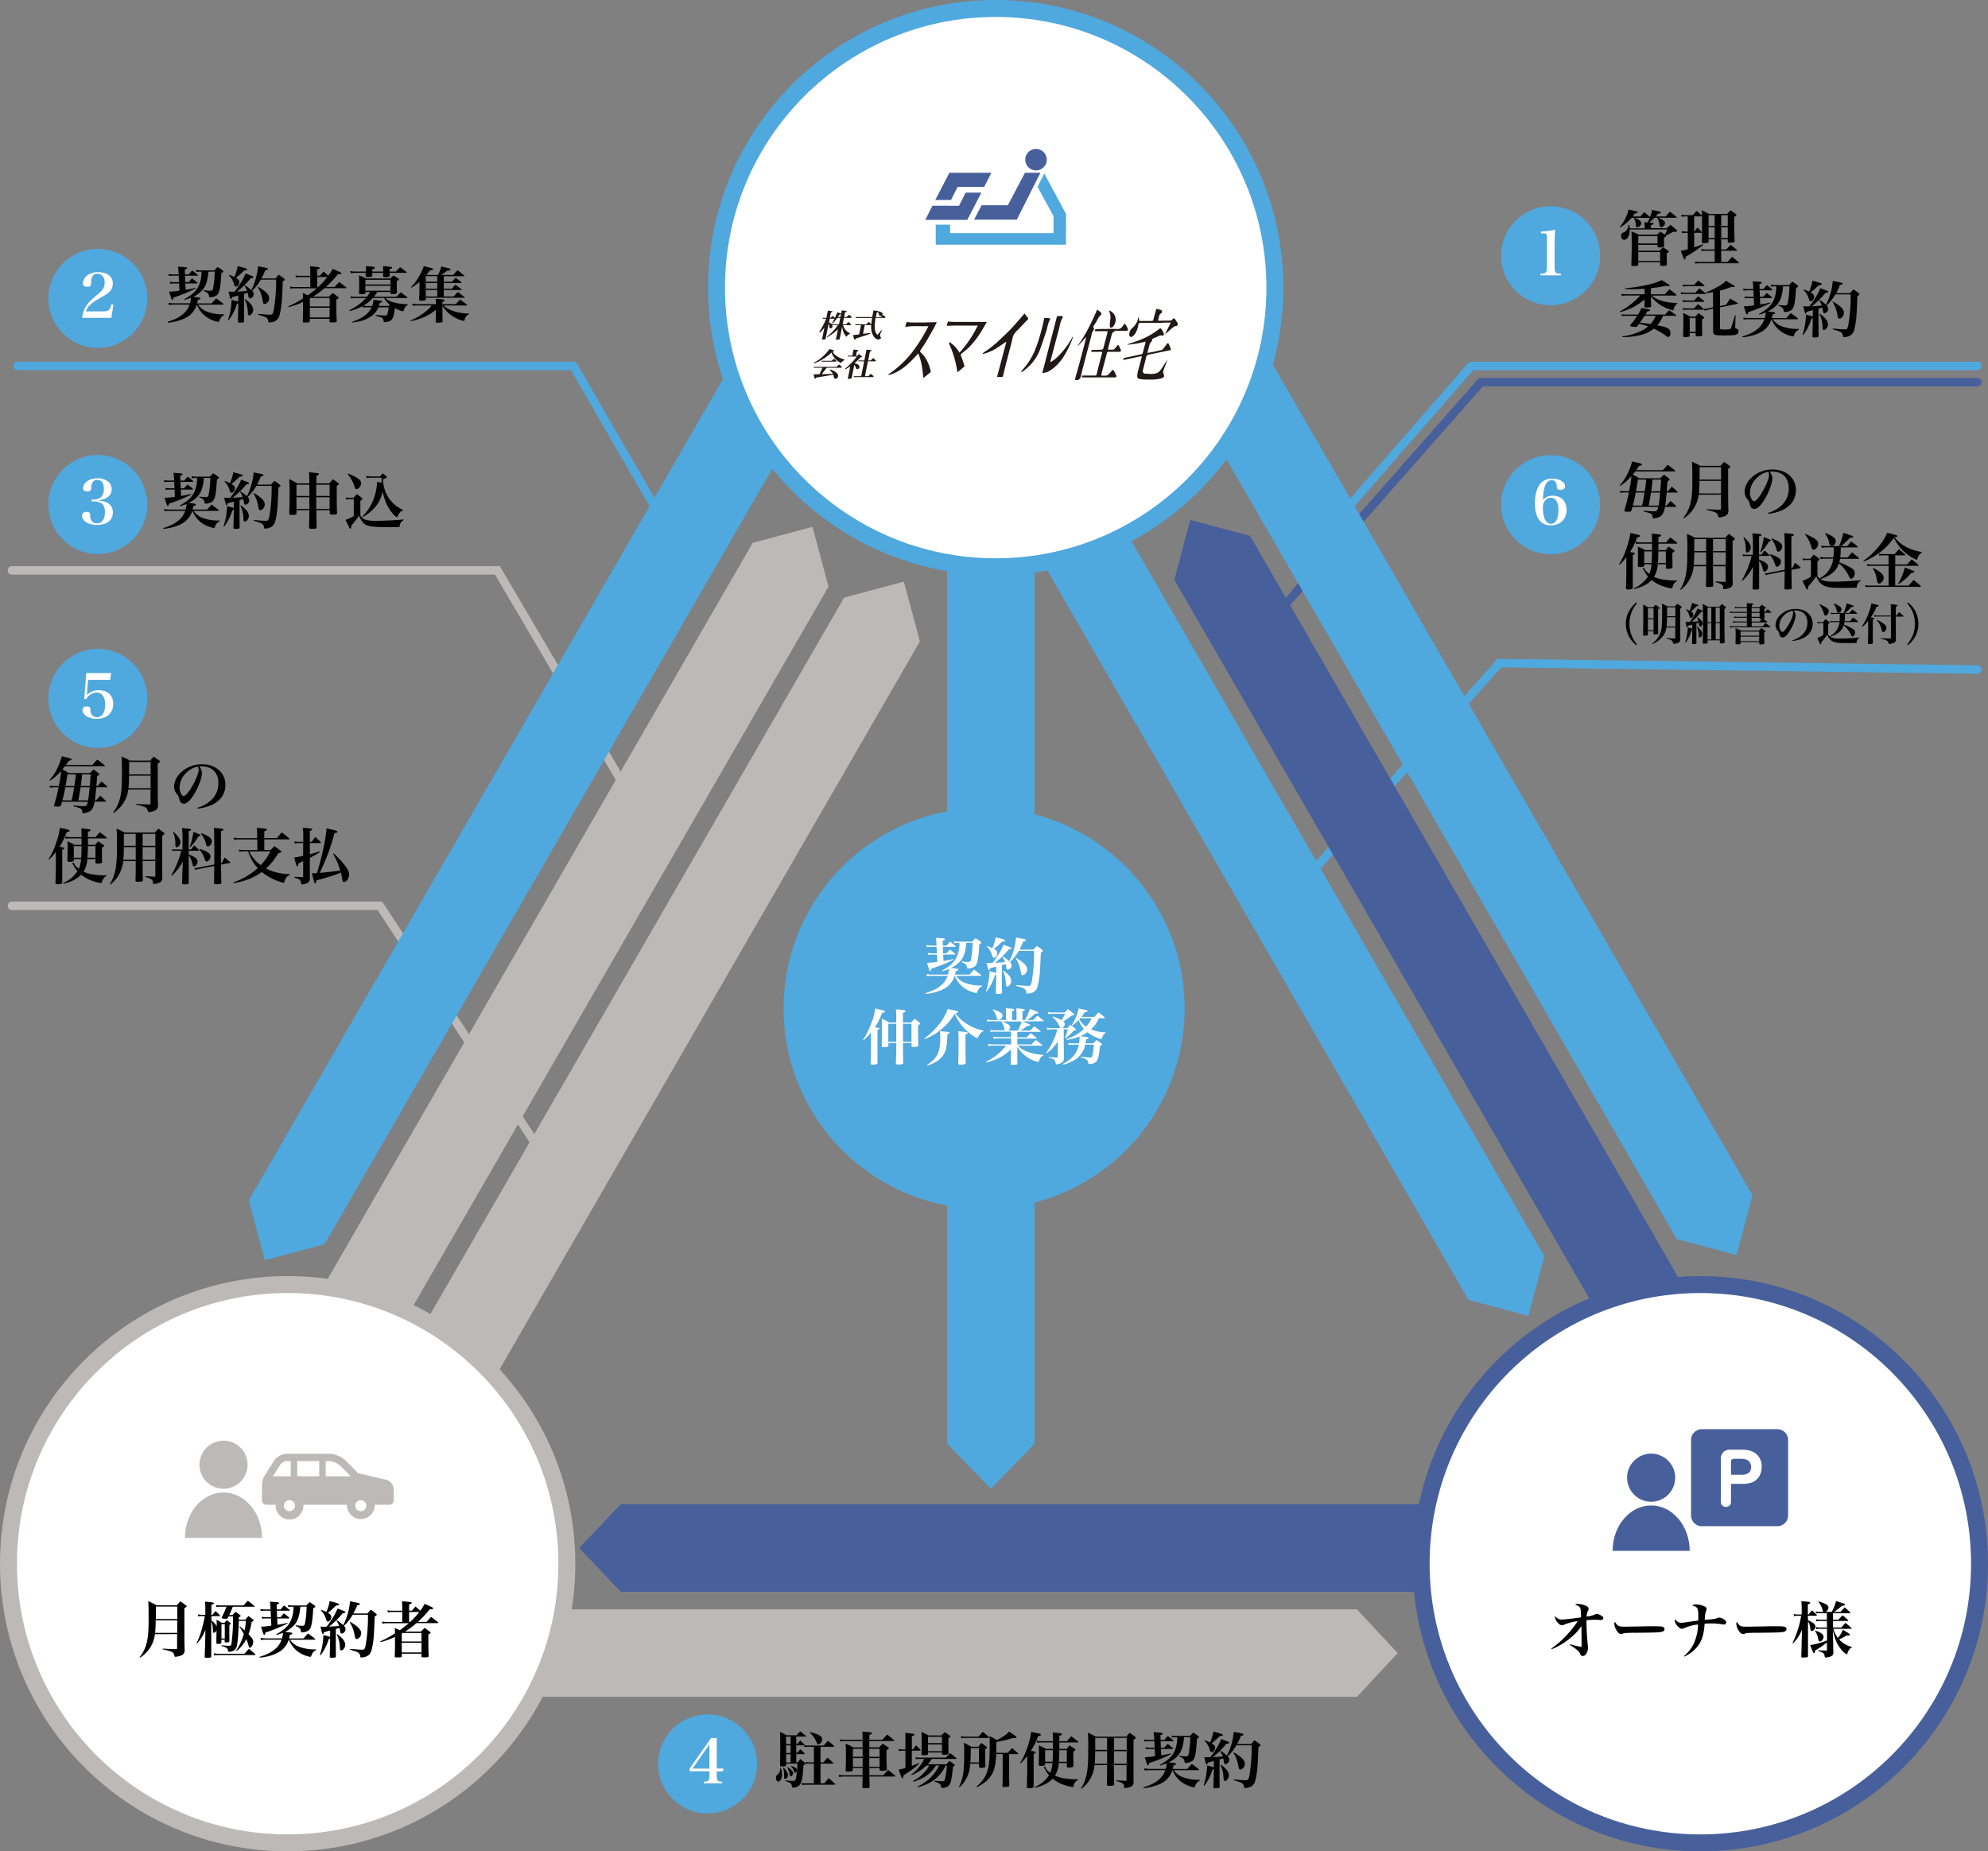 <svg xmlns="http://www.w3.org/2000/svg" width="1173.42" height="1092.89" viewBox="0 0 1173.42 1092.89">
  <rect x="0" y="0" width="1173.42" height="1092.89" fill="#808080" stroke="none"/>
  <defs>
    <style>
      .cls-1, .cls-2, .cls-3 {
        fill: none;
        stroke-linecap: round;
        stroke-width: 5px;
      }

      .cls-1, .cls-7 {
        stroke: #4fa8de;
      }

      .cls-1, .cls-2, .cls-3, .cls-7, .cls-8, .cls-9 {
        stroke-miterlimit: 10;
      }

      .cls-2, .cls-8 {
        stroke: #bcb9b8;
      }

      .cls-3, .cls-9 {
        stroke: #475f9b;
      }

      .cls-4 {
        fill: #4fa8de;
      }

      .cls-5 {
        fill: #bcb9b8;
      }

      .cls-6 {
        fill: #475f9b;
      }

      .cls-12, .cls-7, .cls-8, .cls-9 {
        fill: #fff;
      }

      .cls-7, .cls-8, .cls-9 {
        stroke-width: 10px;
      }

      .cls-10, .cls-11 {
        fill: #221815;
      }

      .cls-10 {
        fill-rule: evenodd;
      }
    </style>
  </defs>
  <g id="レイヤー_2" data-name="レイヤー 2">
    <g id="レイヤー_1-2" data-name="レイヤー 1">
      <polyline class="cls-1" points="764.59 525.7 885.07 391.43 1167.2 395.25"/>
      <polyline class="cls-2" points="334.57 703.4 224.24 534.7 7.02 534.7"/>
      <polyline class="cls-3" points="743.02 374.54 874.1 225.6 1167.2 225.6"/>
      <polyline class="cls-2" points="368.56 464.16 293.59 336.69 7.02 336.69"/>
      <polygon class="cls-4" points="1024.99 740.91 1034.45 705.61 634.45 12.79 589.7 38.63 989.7 731.45 1024.99 740.91"/>
      <polygon class="cls-4" points="902.11 776.84 911.57 741.54 511.57 48.72 466.81 74.56 866.81 767.38 902.11 776.84"/>
      <polygon class="cls-4" points="156.29 743.91 191.59 734.45 591.59 41.63 546.83 15.79 146.83 708.61 156.29 743.91"/>
      <polygon class="cls-4" points="584.85 878.85 610.69 852.22 610.69 27.62 559.01 27.62 559.01 852.22 584.85 878.85"/>
      <polygon class="cls-5" points="479.58 311 444.28 320.46 44.28 1013.28 89.03 1039.12 489.04 346.3 479.58 311"/>
      <polygon class="cls-5" points="533.52 343.34 498.22 352.8 98.22 1045.62 142.98 1071.46 542.98 378.64 533.52 343.34"/>
      <polygon class="cls-6" points="702.59 306.92 693.13 342.22 1093.13 1035.04 1137.88 1009.2 737.88 316.38 702.59 306.92"/>
      <polygon class="cls-6" points="341.9 913.82 366.42 939.66 1125.57 939.66 1125.57 887.98 366.42 887.98 341.9 913.82"/>
      <polygon class="cls-5" points="825 975.86 800.94 950.02 56.17 950.02 56.17 1001.7 800.94 1001.7 825 975.86"/>
      <circle class="cls-7" cx="587.71" cy="169.79" r="164.79"/>
      <circle class="cls-8" cx="169.79" cy="923.1" r="164.79"/>
      <circle class="cls-9" cx="1003.63" cy="923.1" r="164.79"/>
      <g>
        <polygon class="cls-6" points="580.95 110.33 585.14 101.99 560.37 101.99 552.05 118.06 561.35 118.06 565.24 110.3 580.95 110.33"/>
        <polygon class="cls-6" points="550.36 121.44 546.17 129.78 570.94 129.78 579.26 113.7 569.97 113.7 566.07 121.47 550.36 121.44"/>
        <polygon class="cls-6" points="604.99 101.99 614.09 101.99 600.17 129.68 574.98 129.68 579.39 121.17 594.88 121.17 604.99 101.99"/>
        <path class="cls-6" d="M617.85,94.26a6.34,6.34,0,1,0-6.34,6.33,6.33,6.33,0,0,0,6.34-6.33"/>
        <polygon class="cls-4" points="552.3 132.6 560.79 132.6 560.79 137.61 621.84 137.61 621.84 127.59 612.42 110.34 616.36 102.4 629.25 126.38 629.16 144.43 552.34 144.43 552.3 132.6"/>
      </g>
      <polyline class="cls-1" points="781.99 315.26 868.39 216.05 1167.2 216.05"/>
      <polyline class="cls-1" points="395.74 315.22 338.45 216 10.52 216"/>
      <g>
        <path class="cls-10" d="M676.15,201.63a57.94,57.94,0,0,1-10.57,1.85,2.33,2.33,0,0,0-.07-.25c1-.33,2-.63,3-1,2.11-.76,4.25-1.44,6.29-2.35a43.76,43.76,0,0,0,9.27-5.6c.86-.67,1-.64,1.68.28a14.53,14.53,0,0,1,1,1.85c.53,1.08.18,1.82-.92,1.64-1.38-.23-2.3.64-3.43,1-.62.18-1.17.55-1.77.79-.43.17-.66.33-.6.9,0,.35-.31.76-.53,1.1s-.67.67-.79,1.06c-.51,1.74-1,3.51-1.47,5.48,1.43-.28,2.72-.51,4-.77s2.53-.63,3.82-.81a2.42,2.42,0,0,0,1.66-1.08c.69-.9,1.37-1.8,2.05-2.71.42-.55.81-.58,1.11.09.42.93.85,1.86,1.2,2.82.17.47-.12.75-.63.85-4.09.84-8.17,1.73-12.27,2.53a1.77,1.77,0,0,0-1.62,1.45c-.61,2.47-1.2,4.94-1.88,7.4-.49,1.75.32,2.55,1.84,2.47,1.07-.06,2.16.19,3.24.13,1.63-.08,3.32-.24,4.53-1.49a19.43,19.43,0,0,0,2.24-3c.86-1.31,1.63-2.68,2.62-3.93-.34.86-.7,1.72-1,2.59-.54,1.41-1.11,2.81-1.55,4.25a2.19,2.19,0,0,0,.17,1.48c.65,1.32.35,2.28-1.11,2.65a22.21,22.21,0,0,1-4.2.71c-2.08.12-4.18.06-6.27,0a16.87,16.87,0,0,1-2.82-.36,1.24,1.24,0,0,1-1.08-1.31c-.08-2.26.75-4.32,1.28-6.44.4-1.61.86-3.2,1.27-4.81a4.2,4.2,0,0,0,0-.87l-10.76,2.28c-.11-.92.3-1.19,1-1.33,3.25-.66,6.49-1.36,9.73-2.07a.83.83,0,0,0,.58-.41c.63-2.25,1.23-4.51,1.83-6.77,0-.05,0-.11-.09-.3"/>
        <path class="cls-10" d="M545,223.15c-.47-5.07-1-9.89-3-14.48-5,5.48-10,10.74-17.39,12.74l-.3-.37A60.84,60.84,0,0,0,538,208.45,92.82,92.82,0,0,0,548,192.52c-4.72.25-9.12-.33-13.68.44.26-1,.46-1.84.74-2.67,0-.11.44-.17.66-.15.65.06,1.3.23,2,.24,1.93,0,3.87,0,5.81,0,2.75,0,5.49-.12,8.24-.18.32,0,.63,0,1.15,0-.64,1.31-1.13,2.44-1.73,3.52-1.44,2.59-2.9,5.17-4.42,7.72-1.07,1.78-2.23,3.5-3.39,5.22-.36.53-.42.9.1,1.38,3.27,3,4.85,6.87,5.88,11a1.09,1.09,0,0,1-.35.86c-1.24,1.05-2.52,2.06-3.93,3.2"/>
        <path class="cls-10" d="M588.49,222.58c1.86-7,3.68-13.87,5.54-20.91-2.36,1.56-4.49,3.06-6.7,4.41a27.22,27.22,0,0,1-7.19,2.89l-.16-.21a4.61,4.61,0,0,1,.79-.8,56.85,56.85,0,0,0,8.93-7c2.47-2.32,4.95-4.62,7.27-7.08,2.65-2.81,5.12-5.79,7.75-8.78.65.82,1.37,1.71,2.07,2.62.34.44.05.71-.26,1-1.89,2-3.76,3.94-5.63,5.92a2.79,2.79,0,0,1-.38.39,8.52,8.52,0,0,0-3,5.28c-1.24,5.06-2.61,10.08-3.9,15.12q-.81,3.18-1.54,6.38c-.12.54-.34.76-.9.73-.81,0-1.63,0-2.66,0"/>
        <path class="cls-10" d="M577.13,192.18c-6.3.14-12.3-.15-18.33.18l.68-2.55c1.22.08,2.28.2,3.34.21,6.12,0,12.25,0,18.37,0h1.3c-1.32,2.26-2.47,4.36-3.74,6.37a50.85,50.85,0,0,1-7,8.84,52.68,52.68,0,0,1-4.06,3.38,1.1,1.1,0,0,0-.45,1.45c.69,1.76,1.28,3.56,1.88,5.36.1.3.15.83,0,1-1.25,1.14-2.57,2.2-4,3.38a62.6,62.6,0,0,0-3.32-13.07c-.46-1.28-1.05-2.52-1.52-3.79a3,3,0,0,1,0-1,5.3,5.3,0,0,1,.82.43,18.86,18.86,0,0,1,5.24,5.83,67,67,0,0,0,10.76-16"/>
        <path class="cls-10" d="M653.91,206.37a24,24,0,0,0,3.29,0c.44-.07.85-.61,1.2-1s.72-1,1.11-1.4.69-.44.94.15c.34.79.72,1.56,1.08,2.34s0,1.21-.8,1.22c-2.07,0-4.13,0-6.19,0a1,1,0,0,0-1.23.94c-.64,2.62-1.38,5.21-2.07,7.81-.41,1.51-.79,3-1.16,4.56a3.15,3.15,0,0,0,0,.7,12.37,12.37,0,0,0,3.29-.07c.75-.22,1.34-1.07,1.95-1.69.44-.44.76-1,1.21-1.43a.83.83,0,0,1,.78.09c.58,1,1.13,2.1,1.61,3.19.27.6-.12,1-.88,1H638.69c-.19-1.05-.15-1.09,1-1.09,2.18,0,4.37,0,6.55,0,.62,0,.92-.16,1.07-.78,1-4.16,2.08-8.32,3.19-12.47.18-.7-.05-.78-.61-.77h-5.74c-.13-.77.09-1.1.87-1.1,1.82,0,3.64-.09,5.45-.2a.94.94,0,0,0,.7-.55c.86-3.14,1.67-6.29,2.49-9.44a8.66,8.66,0,0,0,.1-.88h-7.39c-.2-.73-.09-1.13.7-1.14.51,0,1-.14,1.55-.14,3.67,0,7.34-.12,11,0a3.28,3.28,0,0,0,3-1.61l1.3-1.7c.33.5.63.89.86,1.31a15.59,15.59,0,0,1,.89,1.84c.32.81,0,1.2-.83,1.2h-6.1a3.29,3.29,0,0,0-2.47,2c-.7,2.69-1.42,5.37-2.11,8.07a5.81,5.81,0,0,0-.22,1"/>
        <path class="cls-10" d="M623.94,186.58c.8,0,1.77,0,2.75,0,.52,0,.88.35.52.91-1.36,2.16-1.58,4.68-2.23,7.06-1.65,6-3.22,12.11-4.82,18.18a2,2,0,0,0-.06,1.13c1.1-.82,2.36-1.56,3.39-2.47a49.73,49.73,0,0,0,8.7-10.89c.32-.52.58-1.09.87-1.63l.3.15c-.45,1.17-.86,2.36-1.38,3.5a54.59,54.59,0,0,1-4.62,8.71,28,28,0,0,1-6.77,7,10.86,10.86,0,0,1-5.38,2c2.92-11.29,5.81-22.43,8.73-33.68"/>
        <path class="cls-10" d="M641.19,198.89l-4.78,5.17-.21-.14c4.76-6.47,8.16-13.68,11.38-21.14a23.28,23.28,0,0,1,2.33,1.8c.22.21.29,1,.11,1.14-1.85,1.47-2.47,3.75-3.77,5.56-.21.29-.39.6-.6.88a1.16,1.16,0,0,0-.1,1.49c.19.3.26,1,.07,1.17-1.14,1-1.18,2.5-1.53,3.81-1.73,6.36-3.4,12.74-5.07,19.12-.42,1.6-.77,3.22-1.14,4.83a2.59,2.59,0,0,1-3,1.79.85.85,0,0,1-.29-.72c.66-2.48,1.38-5,2.06-7.43q1.54-5.61,3-11.21c.52-2,1-3.95,1.53-6.12"/>
        <path class="cls-10" d="M682.56,182.29c.9.23,1.81.38,2.66.68a1.06,1.06,0,0,1,.27,1.85,3.14,3.14,0,0,0-1.43,2.25c-.16.71-.36,1.42-.57,2.23,2.55,0,5,0,7.5-.05.45,0,.93-.61,1.3-1s.85-.48,1.22.08c.49.74,1,1.45,1.45,2.23.53,1,.22,1.71-.86,1.89-1.29.2-2.05,1.14-3,1.88-1.14,1-2.23,2-3.45,2.87l3.43-6.75c-1.52,0-2.8,0-4.07,0-.36,0-.71.12-1.07.12-4.09,0-8.18,0-12.27,0-1.37,0-1.61.15-1.82,1.5a12.12,12.12,0,0,1-2.4,5.66,4.34,4.34,0,0,1-.61.51c-.5.41-1,1-1.71.51s-.64-1.35-.51-2.11a5.35,5.35,0,0,1,1.8-3.1,9.67,9.67,0,0,0,3.31-5.49,1.87,1.87,0,0,1,.39-.92l.35,2.35h1.08c2,0,4,0,6.08,0,.63,0,1-.15,1.16-.83.52-2.06,1.11-4.11,1.72-6.37"/>
        <path class="cls-10" d="M602.7,219.49a15.18,15.18,0,0,1,.95-1.32,39.69,39.69,0,0,0,7-10.83,89.5,89.5,0,0,0,3-8.6c.81-2.62,1.44-5.31,2.11-8,.22-.86.3-1.75.49-2.62,0-.17.28-.43.43-.43.8,0,1.61.05,2.41.13.6.07,1,.34.61,1-1.3,2.12-1.4,4.62-2.19,6.9-1.29,3.74-2.46,7.53-3.87,11.22a27.42,27.42,0,0,1-6.66,9.63c-1,1-2.23,1.89-3.36,2.81a2.7,2.7,0,0,1-.72.28l-.2-.22"/>
        <path class="cls-10" d="M654.5,183.24a5.73,5.73,0,0,1,3.39,8.15,5.06,5.06,0,0,1-1,1.53c-.33.3-1,.62-1.31.48s-.55-.84-.54-1.29a32.84,32.84,0,0,1,.36-3.55,8.1,8.1,0,0,0-.49-4.19c-.12-.31-.21-.64-.37-1.13"/>
        <path class="cls-11" d="M491.48,186.45l1.27,1.13-.05.27c.5-1,1-2.19,1.52-3.49l1.95.63a.27.27,0,0,1,.19.33c0,.16-.34.32-.92.46l-.89,1.34h1.52l.78-3.9,2.37.29c.37,0,.54.14.51.31s-.35.38-.93.54l-.56,2.76h1.5l1.4-1.34,1.54,1.34-.11.54h-4.43l-.75,3.75h2l1.39-1.35,1.53,1.35-.1.51h-4.57a8.39,8.39,0,0,0,1.4,2.81,6.5,6.5,0,0,0,2.61,1.92l-.11.54a3.05,3.05,0,0,0-1.85,1.65,8.71,8.71,0,0,1-1.88-2.88,15,15,0,0,1-.73-3.15l-1.51,7.53-2.23.29,1.25-6.27a28.88,28.88,0,0,1-6.33,4.69l-.18-.28a29.36,29.36,0,0,0,6.48-6.85h-3.3a2.2,2.2,0,0,1,.08,1.06,1,1,0,0,1-1.07.83.71.71,0,0,1-.74-.75,4.3,4.3,0,0,0-.44-1.92l-1.82,9.12-2.1.29,1.44-7.18a20.67,20.67,0,0,1-2.77,3l-.29-.46a40.4,40.4,0,0,0,4.1-7.76v0h-2l-.12-.52h2.25l.85-4.28,2.25.29c.36,0,.53.14.5.3s-.35.34-.92.47l-.65,3.22h.44Zm3.73,5,.75-3.75h-1.78a19.11,19.11,0,0,1-2.77,3.28l-.24-.36a23.62,23.62,0,0,0,1.4-2.48h-2.84l-.44,2.21a3.49,3.49,0,0,1,1.72,1.1Z"/>
        <path class="cls-11" d="M521.17,185.85l1.47,1.27-.1.54h-5.73a29.42,29.42,0,0,0-.49,5.9,6.17,6.17,0,0,0,1.57,4.15l2.35-2.71.4.23a10.49,10.49,0,0,0-1.2,2.25,2.16,2.16,0,0,0,.68,1.88,2,2,0,0,1-1.63,1.06A3.34,3.34,0,0,1,516,199a8.75,8.75,0,0,1-1.72-4.5,13.41,13.41,0,0,1-.05-2.61v0h-3.82l-1,5.17,4.31-.51V197c-1.57.57-4.43,1.52-8.61,2.84-.18.46-.35.69-.52.69s-.42-.16-.49-.49l-.62-2.21,3.62-.43,1.09-5.44h-3.23l-.13-.51h6.54l1.4-1.42,1.53,1.36q.12-1.59.45-3.69h-9.61l-.12-.54h9.82c.19-1.18.44-2.48.72-3.9l2.07.23a1.15,1.15,0,0,1,.73.27,5.29,5.29,0,0,1,2.1.75,1,1,0,0,1,.49,1,1.12,1.12,0,0,1-1.23,1c-.5,0-.78-.2-.83-.56a2.9,2.9,0,0,0-.82-1.69,2.79,2.79,0,0,1-.58.23c-.19,1-.36,1.86-.5,2.69h2.88Z"/>
        <path class="cls-11" d="M495.27,215.13l1.6,1.43-.11.53H488l-3,3.79,6.62-.16a6.73,6.73,0,0,0-1.86-2.13l.4-.46a10.21,10.21,0,0,1,3.83,2.15,2.13,2.13,0,0,1,.69,1.83c-.19,1-.69,1.44-1.49,1.44s-1.06-.48-1.14-1.44a4.78,4.78,0,0,0-.21-.89c-2.12.38-5.48.92-10.06,1.64-.19.46-.36.69-.53.69s-.38-.15-.46-.46l-.6-2.1,3.51-.09,1.77-3.81h-5.1l-.12-.53h13.51Zm-5.69-9.08,2.32.67c.36.09.52.22.48.38s-.38.41-1,.52a10.08,10.08,0,0,0,2.43,2.56,14.73,14.73,0,0,0,4.6,2l-.1.52a3,3,0,0,0-1.83,1.65,12.38,12.38,0,0,1-3.9-3,11.8,11.8,0,0,1-1.81-3.23,29.91,29.91,0,0,1-4.3,3.42,29.58,29.58,0,0,1-5.93,3l-.23-.39a24.68,24.68,0,0,0,5.44-3.76,25.67,25.67,0,0,0,3.83-4.34m2.7,5.7,1.39,1.21-.1.52H485l-.13-.52H491Z"/>
        <path class="cls-11" d="M503.79,206.35l2.35.25c.39.05.56.2.52.43s-.35.35-.94.53l-.48,2.41h1l.72-1,1.65,1.22c.21.12.3.26.26.43s-.35.26-1,.36a42,42,0,0,1-3.46,3.44l0,.14a4.61,4.61,0,0,1,2.37.9,1.36,1.36,0,0,1,.5,1.23c-.16.81-.59,1.21-1.3,1.21-.46,0-.74-.3-.83-.9a3.18,3.18,0,0,0-.91-1.6l-1.61,8.05-2.25.29,1.48-7.4a30.07,30.07,0,0,1-3,1.69l-.16-.36a33.84,33.84,0,0,0,7.07-7.21h-5.17l-.12-.51h2.63Zm11.6,5,1.58,1.42-.11.52h-4.57l-1.75,8.78h2l1.47-1.42,1.6,1.42-.11.54H504l-.12-.54h4.44l1.75-8.78h-3.38l-.12-.52h3.61l1.27-6.38,2.43.25q.58.07.51.42c0,.18-.34.36-.93.52l-1,5.19h1.49Z"/>
      </g>
      <g>
        <path d="M915.65,973.19a50.19,50.19,0,0,0,7-5.8,64.69,64.69,0,0,0,5.9-6.62,35.91,35.91,0,0,0,2.66-3.81,34.86,34.86,0,0,0-8,2.12,2.53,2.53,0,0,1-1.23.32,2.69,2.69,0,0,1-2-1,6.71,6.71,0,0,1-2.16-3.81,2.47,2.47,0,0,1,.11-.68,4.48,4.48,0,0,0,3.85,2.16c1.48,0,8-.76,11.45-1.3-.07-3.53-.18-4.68-.43-5.36-.33-.94-1.37-1.62-3.1-2.09a2.07,2.07,0,0,1,1.69-.47,12.19,12.19,0,0,1,5.11,1.26c.87.47,1.16.94,1.16,1.66a2.24,2.24,0,0,1-.29,1,7.68,7.68,0,0,0-.87,3.5,14.36,14.36,0,0,0,5.19-1.34,2.31,2.31,0,0,1,.83-.21,7.06,7.06,0,0,1,2.73,1.08c.76.5,1.12,1,1.12,1.51s-.58,1-1.41,1c-.21,0-.5,0-.83,0-1-.07-2.12-.11-3.31-.11-.61,0-2.08.07-4.42.22a141.45,141.45,0,0,0,.82,14.79c0,.54.08,1.08.08,1.58,0,2.45-1.44,4.79-3,4.79a1.81,1.81,0,0,1-1-.29c-.32-.18-.39-.32-.65-1.11a4.52,4.52,0,0,0-1.18-1.62,23.66,23.66,0,0,0-2.63-2.09c-.47-.32-.9-.61-1.37-.9-.18-.14-.5-.32-.86-.58l.1-.36a51.29,51.29,0,0,0,6.74,1.59c.07-.79.07-1.41.07-3,0-.9,0-2.16,0-3.45-.07-3.64-.07-3.64-.07-5.83a30.25,30.25,0,0,1-5.51,6.12,41,41,0,0,1-12.06,7.52Z"/>
        <path d="M954.89,959.51c.79.58,1.62.76,3.6.76,1.44,0,8-.11,14.25-.25.61,0,3,0,4,0,3.6,0,4.72.14,5.29.65a1.39,1.39,0,0,1,.44,1.08c0,.9-.8,1.47-2.34,1.69-2,.25-5.19.36-16.06.43-1.65,0-1.83,0-4.46.14a4.36,4.36,0,0,0-1.59.33,3.28,3.28,0,0,1-1.22.29c-.86,0-1.83-.8-2.66-2.24a7.89,7.89,0,0,1-1.26-3.74,1.34,1.34,0,0,1,.43-1.19A5.43,5.43,0,0,0,954.89,959.51Z"/>
        <path d="M994,977.58a21.36,21.36,0,0,0,6.05-8,28.87,28.87,0,0,0,2.23-10.62,27.65,27.65,0,0,0-8.1,2.13,3,3,0,0,1-1.44.43c-.76,0-1.51-.47-2.48-1.55a5.55,5.55,0,0,1-1.73-3.27,2.16,2.16,0,0,1,.18-.83c1.15,1.51,2.12,2.09,3.63,2.09.87,0,1.44-.08,6.73-.87,1-.14,1.59-.21,3.28-.39a21.46,21.46,0,0,0,.07-2.45c0-5-.43-5.72-3.56-6.44a2.8,2.8,0,0,1,2.16-.69,12.65,12.65,0,0,1,5.29,1.26,1.56,1.56,0,0,1,1,1.51c0,.33,0,.47-.4,1.26a17.66,17.66,0,0,0-.65,5.08c5.69-.47,6.09-.5,7.49-1.12a1.86,1.86,0,0,1,.94-.21,5.25,5.25,0,0,1,2.19.65c1.3.68,2,1.47,2,2.19a1.23,1.23,0,0,1-1.37,1.22,7.67,7.67,0,0,1-1.3-.14,36.6,36.6,0,0,0-6.44-.47c-1.19,0-1.58,0-3.63.15a34.54,34.54,0,0,1-1.19,7.66c-1.59,5.15-5.11,9-10.73,11.77Z"/>
        <path d="M1026.89,959.51c.79.58,1.62.76,3.6.76,1.44,0,8-.11,14.25-.25.61,0,3,0,4,0,3.6,0,4.72.14,5.29.65a1.39,1.39,0,0,1,.44,1.08c0,.9-.8,1.47-2.34,1.69-2,.25-5.19.36-16.06.43-1.65,0-1.83,0-4.46.14a4.36,4.36,0,0,0-1.59.33,3.28,3.28,0,0,1-1.22.29c-.86,0-1.83-.8-2.66-2.24a7.89,7.89,0,0,1-1.26-3.74,1.34,1.34,0,0,1,.43-1.19A5.43,5.43,0,0,0,1026.89,959.51Z"/>
        <path d="M1067.17,956.42c1.33.68,1.69.86,2.3,1.22,1.37.75,2.09,1.69,2.09,2.66,0,1.15-1.18,2.56-2.16,2.56-.54,0-.75-.43-.9-1.59a9,9,0,0,0-1.33-4.21v17.17c0,.36,0,1.66,0,3.32,0,.79-.36.93-2.31.93-1.47,0-1.62-.07-1.65-.72.14-4.17.14-4.32.32-11.55l.07-4.14a24,24,0,0,1-5.22,8l-.32-.25a54.34,54.34,0,0,0,3.6-9.43,45.27,45.27,0,0,0,1.48-6.55h-2.42a7.31,7.31,0,0,0-1.79.22l-.22-1.26a8.63,8.63,0,0,0,2,.28h2.74v-3.52a35.67,35.67,0,0,0-.22-4.36c5.08.43,5.22.47,5.22.94s-.32.57-1.36.93v6h.39c.86-1.08,1.15-1.4,2-2.44a27.15,27.15,0,0,1,2.73,2.62c.15.15.22.26.22.33s-.15.25-.4.25h-4.93Zm11.12.46h-4.17a6.26,6.26,0,0,0-2,.22l-.21-1.26a7.77,7.77,0,0,0,2.23.29h4.17v-3.85h-4.39a7.3,7.3,0,0,0-1.94.21l-.25-1.26a8.44,8.44,0,0,0,2.23.29h2.41c-.32-.29-.36-.4-.72-1.48a11,11,0,0,0-2.38-4.42l.18-.26c4.18,1.23,5.8,2.24,5.8,3.6a3.11,3.11,0,0,1-1.66,2.56h3.6a24.68,24.68,0,0,0,2.56-6.41c1.15.4,2.09.72,2.66.9,2.2.69,2.59.87,2.59,1.26s-.35.54-1.8.65a39.31,39.31,0,0,1-4.67,3.6h3.88c1-1.15,1.37-1.48,2.38-2.63,1.47,1.23,1.91,1.59,3.27,2.88.15.15.18.22.18.29s-.14.22-.36.22h-9.93v3.85h3.2l2.38-2.59a40.71,40.71,0,0,1,3.27,2.8.83.83,0,0,1,.19.33c0,.14-.15.21-.37.21h-8.67v3.89h4.86c1.29-1.44,1.29-1.44,2.45-2.77,1.54,1.26,2,1.65,3.49,3a.61.61,0,0,1,.14.29c0,.14-.14.22-.36.22h-10.37a16.67,16.67,0,0,0,2.67,5.43,17.92,17.92,0,0,0,2.91-4.86c3.68,2.2,4.22,2.59,4.22,2.95s-.26.44-.62.44a8,8,0,0,1-1.22-.11,31.54,31.54,0,0,1-4.61,2.41,14.55,14.55,0,0,0,7.56,4.43v.36a3.51,3.51,0,0,0-1.83,1.62,7,7,0,0,0-.76,1.76c-.14.43-.25.61-.47.61-.43,0-2.09-1.44-3.2-2.77a20.08,20.08,0,0,1-3.64-6.59c-.43-1.29-.68-2.3-1.33-4.86l.11,5.3c.07,1.69.11,3,.11,3.88,0,1.44,0,1.69.1,3.28s-.21,2.23-1,2.77a7.61,7.61,0,0,1-3.6.9c-.36,0-.47-.11-.54-.61-.18-1.77-.79-2.31-3.92-3.24l.07-.4c1.84.11,2.48.11,4.64.15.44,0,.54-.11.54-.54v-4.21a51,51,0,0,1-7,4.71c-.11,1.22-.25,1.59-.61,1.59s-.69-.65-2.31-4.79a28.28,28.28,0,0,0,5.51-1.23,38.94,38.94,0,0,0,4.46-1.54v-6.84h-4.24a6.57,6.57,0,0,0-2.06.21l-.25-1.26a7.9,7.9,0,0,0,2.27.29h4.28Zm-6.83,5.69c3.41,1.15,4.89,2.23,4.89,3.67s-1.12,2.7-2.2,2.7c-.54,0-.75-.32-1-1.65a10.41,10.41,0,0,0-1.84-4.47Z"/>
      </g>
      <g>
        <path d="M983.75,134.76c1-.87,1.3-1.15,2.27-2,1.51,1.18,2,1.58,3.53,2.91.29.29.39.47.39.61,0,.47-.54.58-2.34.58h-.14a27.62,27.62,0,0,1-3.38,1.87,7.42,7.42,0,0,0-.83.4,1,1,0,0,1,.11.29c0,.28-.29.5-1.19.9,0,2.19,0,2.88.07,4.78,0,.36-.07.54-.32.69a6.52,6.52,0,0,1-2.31.28c-1,0-1.22-.1-1.26-.61v-.93H967V148H979.5c.94-.9,1.23-1.19,2.16-2,1.26.83,1.66,1.08,2.88,1.95.33.25.47.43.47.61s-.25.5-1.22,1v1.88c0,1.58,0,2.52.11,4.57,0,.36-.08.54-.26.65a5.28,5.28,0,0,1-2.26.32c-1.23,0-1.48-.11-1.48-.68v-1.52H967v1.34c0,.75-.43.9-2.7.9-1.22,0-1.4-.11-1.4-.69.14-4.17.22-7.88.22-11.37,0-4.07,0-6.55-.15-8.32,1.95.76,2.52,1,4.43,1.91h10.65c.87-.86,1.16-1.12,2-1.87l2.59,1.83a20.39,20.39,0,0,0,1.55-3.06H961.9A8.46,8.46,0,0,1,961,140a3.12,3.12,0,0,1-2.38,1.59c-1,0-1.76-1-1.76-2.41a2.06,2.06,0,0,1,.47-1.41c.21-.25.21-.25,1.18-.61a4.35,4.35,0,0,0,1.91-1.73,9.24,9.24,0,0,0,.83-2.63l.43,0a14.07,14.07,0,0,1,.22,2h8.85v-1.3a11.65,11.65,0,0,0-.18-2.3l1.8.14a15.72,15.72,0,0,0,1.37-2.73h-8.86a18.13,18.13,0,0,1,2.63,1.29,2.34,2.34,0,0,1,1.26,1.8,2.69,2.69,0,0,1-2.34,2.45c-.61,0-.83-.36-.93-1.58a7.83,7.83,0,0,0-1.19-4h-1.23a26.55,26.55,0,0,1-6.69,5.65l-.29-.29a24.32,24.32,0,0,0,3.82-6.19,15.6,15.6,0,0,0,1.29-4c1.08.22,2,.4,2.56.54,2.45.51,2.91.65,2.91,1s-.5.58-1.72.72a17.28,17.28,0,0,1-1.26,1.8h4.5c1-1.11,1.29-1.44,2.26-2.52,1.48,1.15,1.91,1.51,3.32,2.74l.1.14a14.92,14.92,0,0,0,1.26-4.28c5.22,1.15,5.22,1.15,5.22,1.55s-.32.5-1.69.68a14.34,14.34,0,0,1-1.37,1.69h5.83c1.37-1.58,1.37-1.58,2.52-2.84a43.55,43.55,0,0,1,3.86,3.06.82.82,0,0,1,.18.32c0,.11-.15.22-.36.22H978.68c3.16,1.26,4.1,2,4.1,3.13a2.58,2.58,0,0,1-2.23,2.41.82.82,0,0,1-.79-.5c-.15-.29-.15-.29-.44-2.09a8,8,0,0,0-1.22-3h-1.51a29.43,29.43,0,0,1-3.13,2.84,14.56,14.56,0,0,1,2.12.29c.29.07.43.21.43.39s-.32.51-1.51.87v1.8Zm-5.43,4.61H967v4.35h11.31ZM967,154.09H979.9V148.8H967Z"/>
        <path d="M1015.94,141.27v6H1019c.86-1,1.72-1.87,2.52-2.77,1.58,1.29,2.05,1.69,3.6,3,.14.14.18.22.18.32s-.11.18-.44.18h-8.92v6.66h3.78c1.15-1.36,1.51-1.76,2.66-3.06,1.69,1.34,2.2,1.77,3.85,3.24.15.18.22.26.22.36s-.15.22-.47.22h-23.07a12.88,12.88,0,0,0-2.24.18l-.28-1.22a10.25,10.25,0,0,0,2.52.28h9.18V148h-5.37a14,14,0,0,0-2.34.18l-.25-1.22a10.32,10.32,0,0,0,2.56.29h5.4v-6h-3.6v1.37c0,.69-.69.9-2.67.9-1,0-1.33-.14-1.33-.72v0c.11-2.09.11-2.09.14-5.48-.1.11-.14.11-.36.11H1000V146c2.16-.68,3.06-1,5.15-1.8l.18.4a76.21,76.21,0,0,1-10.37,7c0,1.19-.18,1.58-.54,1.58s-.54-.18-2.34-5.11a29.32,29.32,0,0,0,4.14-.94v-9.68H994.7a12,12,0,0,0-1.94.15l-.22-1.16a10.36,10.36,0,0,0,2.2.26h1.47v-8.93H994.7a15.27,15.27,0,0,0-2.16.14l-.22-1.15a8.89,8.89,0,0,0,2.42.25h4.42l2.27-2.48c1.44,1.15,1.8,1.48,3.2,2.77a30.5,30.5,0,0,0-.18-3.13,46.26,46.26,0,0,1,4.29,2.12h10.72c.87-.93,1.12-1.22,2-2.16,1.37.94,1.76,1.23,3,2.2.33.29.47.5.47.68s-.25.51-1.33,1.12c0,1.37,0,2.16,0,3,0,3.06,0,5.26.26,11.16a.65.65,0,0,1-.58.76,12,12,0,0,1-2.34.25c-.86,0-1.12-.18-1.12-.72v-1.3Zm-11.52-13.53H1000v8.93h.18c.76-1.08,1-1.37,1.8-2.38,1.15,1.15,1.48,1.51,2.52,2.7l.14.18c0-2.77,0-4.5,0-5.26,0-1.47,0-2.66,0-4.21Zm7.67-.72h-3.6v6.33h3.6Zm0,7.09h-3.6v6.41h3.6Zm7.73-7.09h-3.88v6.33h3.88Zm0,7.09h-3.88v6.41h3.88Z"/>
        <path d="M974.43,173.73h8.21c1.36-1.47,1.36-1.47,2.73-3,1.77,1.33,2.31,1.72,4,3.13.14.18.21.29.21.36s-.18.25-.43.25H975a12.15,12.15,0,0,0,4.1,2.48c3.06,1.19,5.47,1.66,10.94,2v.32a4.61,4.61,0,0,0-2.15,3.39c-.08.36-.22.5-.4.5a29.42,29.42,0,0,1-5-1.73,22.84,22.84,0,0,1-8.07-6.58l.08,2.19c0,.87,0,2,.1,3.53v.14c0,.65-.57.83-2.44.83-1.34,0-1.55-.07-1.55-.61v-.11c.11-2.05.11-2.16.11-2.91v-1.19a34.2,34.2,0,0,1-7.28,4.86,38.1,38.1,0,0,1-7.23,2.66l-.14-.39a42.66,42.66,0,0,0,12.09-9.4h-8.78a8.76,8.76,0,0,0-2.09.22l-.22-1.26a9.93,9.93,0,0,0,2.31.28h11.34v-3.24c-3.14.22-4.94.29-7,.29-1.15,0-2.27,0-4.5-.1l-.07-.47a85.47,85.47,0,0,0,12.1-1.8,39.21,39.21,0,0,0,9.61-3c4.57,2.84,4.6,2.88,4.6,3.2s-.25.4-.54.4a8,8,0,0,1-1.65-.25,84.17,84.17,0,0,1-8.82,1.4Zm7.2,12.68a20,20,0,0,1-3.42,5.61c3.71.72,5.36,1.22,6.33,1.84a3,3,0,0,1,1.44,2.73c0,1.41-.5,2.34-1.26,2.34-.28,0-.57-.14-1.22-.61a42,42,0,0,0-7.38-4.32,18.41,18.41,0,0,1-7.23,3.64A42.53,42.53,0,0,1,957.66,199l-.08-.4a40,40,0,0,0,10.77-3.06,18.76,18.76,0,0,0,4.42-2.84,31.76,31.76,0,0,0-5.29-1.55l-.93,1.22a1.33,1.33,0,0,1-1.19.62,14.11,14.11,0,0,1-2.81-.4c-.25-.11-.4-.25-.4-.4a1,1,0,0,1,.22-.43,41.79,41.79,0,0,0,4-5.32h-7a8.8,8.8,0,0,0-2,.21l-.22-1.22a8,8,0,0,0,2.2.25h7.52a15.22,15.22,0,0,0,1.91-3.92c1.11.21,1.94.39,2.52.46,2.26.44,2.66.54,2.66.9s-.43.54-1.62.69c-.5.9-.68,1.19-1.12,1.87h11.59c1.08-1.15,1.41-1.51,2.42-2.52,1.72,1.12,2.26,1.48,3.88,2.7.18.14.26.25.26.36s-.15.22-.4.22Zm-10.94,0c-.9,1.44-1.73,2.66-2.74,4.1,2.88.32,5,.57,6.26.79a16.16,16.16,0,0,0,3.06-4.89Z"/>
        <path d="M992.07,172.47a10.16,10.16,0,0,0,2.74.29h5.94c1-1.11,1.29-1.47,2.34-2.55.68.5,1.8,1.4,3.34,2.62.26.19.36.33.36.44s-.18.25-.39.25H994.81a11.86,11.86,0,0,0-2.49.21Zm1.12-4.57a11,11,0,0,0,2.37.29h4.36c1.08-1.19,1.44-1.55,2.55-2.63,1.52,1.19,2,1.59,3.46,2.81.14.18.18.25.18.36s-.14.22-.4.22H995.56a12.45,12.45,0,0,0-2.16.18Zm0,9.25a11.74,11.74,0,0,0,2.45.26H1000c1-1.12,1.33-1.44,2.37-2.52,1.48,1.15,1.91,1.51,3.35,2.7a.7.7,0,0,1,.18.32c0,.14-.18.25-.43.25h-9.86a11.11,11.11,0,0,0-2.24.22Zm0,4.68a11,11,0,0,0,2.34.26h4.35c1-1.12,1.33-1.44,2.34-2.52a34.41,34.41,0,0,1,3.31,2.77.62.62,0,0,1,.15.29c0,.14-.15.21-.4.21h-9.72a11.31,11.31,0,0,0-2.12.18Zm4.17,16.24c0,.72-.54.9-2.66.9-1,0-1.22-.11-1.26-.69.11-4.14.18-6.87.18-8.17,0-2.55,0-3.27-.14-5.36a37.25,37.25,0,0,1,4.21,2.16h3c.94-1,.94-1,1.91-2.09,1.33.94,1.69,1.23,2.88,2.16.29.25.43.43.43.58s-.28.54-1.26,1c0,6.66,0,6.66.11,9,0,.8-.54,1-2.7,1-1,0-1.15-.11-1.19-.62v-1.26h-3.49Zm0-2.16h3.49v-8.25h-3.49Zm9.43-23.22a54.63,54.63,0,0,0,8.61-4.28,15,15,0,0,0,3.38-2.63c5.11,2.95,5.11,2.95,5.11,3.35,0,.21-.25.36-.68.36a10.29,10.29,0,0,1-1.3-.11,58.68,58.68,0,0,1-6.69,2.2v9.1l3.67-.75c1-1.62,1.29-2.13,2.27-3.68,1.87,1.05,2.41,1.37,4.24,2.45.22.15.36.33.36.4s-.18.25-.46.32l-10.08,2V193.6c0,.4.07.58.21.69a9.78,9.78,0,0,0,2.81.21,14.25,14.25,0,0,0,2.81-.21c.47-.15.72-.51,1-1.48.43-1.26,1.3-4.14,2-6.73h.39l-.25,7.16v.11c0,.33.11.47.58.61,1,.29,1.37.72,1.37,1.62a2,2,0,0,1-1.37,1.95c-1.12.36-2.59.47-7.2.47-5.69,0-6.37-.26-6.41-2.42,0-3.42,0-3.67,0-5.86v-7.49l-2,.4a15.23,15.23,0,0,0-2.91.86l-.54-1.19a15.15,15.15,0,0,0,3.2-.36l2.2-.47v-9c-.83.18-3.57.58-4.32.65Z"/>
        <path d="M1052.44,169.06c-.22,2.37-.25,2.55-.43,3.63-.83,4.68-2.59,7.45-6.34,9.9a15.59,15.59,0,0,1-2.23,1.3c3.78.36,4.32.46,4.32,1,0,.32-.36.5-1.47.75-.22,1-.33,1.48-.51,2.13h8.57c1.19-1.33,1.55-1.73,2.7-3,1.73,1.29,2.3,1.72,4,3.06.18.17.25.28.25.39s-.18.25-.5.25h-14.44a11.22,11.22,0,0,0,5.62,4.25,25.88,25.88,0,0,0,9.75,1.44v.43a5.31,5.31,0,0,0-2,1.66,6.53,6.53,0,0,0-.79,1.65c-.22.58-.29.69-.65.69a17.9,17.9,0,0,1-5-1.69,15.67,15.67,0,0,1-7.6-8.43h-.1a13.06,13.06,0,0,1-7.17,8.07,28.76,28.76,0,0,1-9.9,2.55l-.1-.43c4.39-1.44,6.55-2.48,8.71-4.25a12.14,12.14,0,0,0,4.28-5.94h-9.29a19.39,19.39,0,0,0-2.91.22l-.22-1.3a15.36,15.36,0,0,0,3.13.33h9.54a16.23,16.23,0,0,0,.58-3.31,39.91,39.91,0,0,1-3.82,1.33l-.18-.4c5-2.81,7.27-5,8.75-8.39a19.9,19.9,0,0,0,1.47-7.91h-.82a14.09,14.09,0,0,0-2.23.18l-.26-1.19a12.68,12.68,0,0,0,2.67.25h8.2c.83-.9,1.08-1.15,1.91-2a30.45,30.45,0,0,1,2.95,2.05c.29.25.44.43.44.61,0,.33-.36.62-1.19,1-.51,8.6-1.12,11.7-2.63,13a7,7,0,0,1-4.18,1.26c-.32,0-.39-.11-.46-.51-.18-1.73-1-2.52-3.13-3.2l0-.47a34.35,34.35,0,0,0,3.78.32c1.08,0,1.48-.28,1.69-1.22a55.73,55.73,0,0,0,1-10.11Zm-17.6.1a22.66,22.66,0,0,0-.36-3.09c5,.29,5.4.36,5.4.86,0,.29-.4.58-1.37.87l.11,2.84h2.23c.86-1,1.12-1.37,2-2.34,1.4,1,1.83,1.4,3.24,2.59a.51.51,0,0,1,.18.33c0,.1-.15.17-.4.17h-7.24l.15,3.82h2c.86-1,1.11-1.3,2-2.23a37.72,37.72,0,0,1,3.06,2.45c.15.14.22.25.22.32s-.18.22-.43.22h-6.81l.18,3.74c2.74-.43,3.53-.61,5.87-1.12l.11.33a90,90,0,0,1-13.14,5.36c-.14,1.05-.29,1.37-.65,1.37s-.5-.22-1.9-4.82a44.44,44.44,0,0,0,6.08-.62l-.22-4.24h-2.73a12.6,12.6,0,0,0-2.49.18l-.21-1.19a12.67,12.67,0,0,0,2.7.25h2.7l-.18-3.82h-3.28a18,18,0,0,0-2.55.19l-.26-1.19a15.35,15.35,0,0,0,2.88.25h3.17Z"/>
        <path d="M1070.08,183.06c-1.9.54-1.9.54-3.67,1-.14.83-.32,1.15-.61,1.15s-.4-.11-1.4-4.43c1.26.08,1.61.08,2.66.08.14,0,.43,0,.86,0a47.91,47.91,0,0,0,3.17-4.43,35.7,35.7,0,0,0,3.35-6.33c1,.39,1.87.72,2.41.93,1.73.65,2.27.94,2.27,1.23s-.4.54-1.62.61a47.28,47.28,0,0,1-8.1,7.92c2.52-.11,4.71-.25,5.9-.4a10.26,10.26,0,0,0-1.51-3l.29-.29a21.65,21.65,0,0,1,3.71,2.81,32.27,32.27,0,0,0,2.37-5.8,34.82,34.82,0,0,0,1.62-8.28c1.23.22,2.2.44,2.77.54,2.34.44,3.06.69,3.06,1.08s-.5.62-1.55.72a41.79,41.79,0,0,1-2.26,4.86H1092c.86-1,1.15-1.26,2-2.23,1.44,1,1.84,1.3,3.13,2.31.33.28.44.46.44.64s-.33.58-1.23,1c-.43,11.38-.57,13.18-1.22,16.92-.61,3.53-1.15,4.89-2.31,5.87a6.16,6.16,0,0,1-3.45,1.36,5.91,5.91,0,0,1-1,.11c-.4,0-.5-.14-.54-.65a2.79,2.79,0,0,0-1.26-2.26c-.75-.47-1.37-.69-4.79-1.7l0-.46c4.68.39,5.83.46,7.34.46,1.12,0,1.41-.43,1.91-2.77a97.84,97.84,0,0,0,1.33-16.74c0-.25,0-.61,0-1.11h-9.07a24.44,24.44,0,0,1-5.15,6.55,2.57,2.57,0,0,1-1.3,4.57c-.47,0-.72-.39-.9-1.44-.11-.68-.21-1.19-.39-1.94a19.76,19.76,0,0,1-2.16.68v7.6c0,1.69,0,5.32.07,8.35a1,1,0,0,1-.11.57c-.22.33-.94.47-2.3.47-1,0-1.26-.14-1.26-.72.14-5.4.21-8.31.21-8.67v-1.95c-.28.08-.36.08-.68.15-1.66,4.68-2.88,7-5,9.75l-.36-.21a38.57,38.57,0,0,0,2-11v-.79c2,.5,2.81.68,4,1.08Zm-5.29-12.17a19.82,19.82,0,0,1,3,1.26,23.9,23.9,0,0,0,2-6.44c4.64,1.22,5.54,1.55,5.54,2s-.43.51-1.69.62c-2.74,2.51-4.29,3.92-4.9,4.31,1.62,1,2,1.48,2,2.56,0,1.37-1,2.63-2,2.63-.54,0-.72-.25-1.19-1.69a11.55,11.55,0,0,0-3-5Zm9.4,14.36a18.39,18.39,0,0,1,3.06,2.6,5.81,5.81,0,0,1,1.72,3.67c0,1.51-1.26,3.31-2.34,3.31a.72.72,0,0,1-.68-.51c-.11-.28-.11-.28-.22-1.94a17,17,0,0,0-1.76-6.87Zm7.7-7.3c4.57,2.73,6.48,4.71,6.48,6.69,0,1.73-1.37,3.49-2.7,3.49-.58,0-.87-.43-1-1.51a31.73,31.73,0,0,0-1-4.28,20.36,20.36,0,0,0-2-4.11Z"/>
      </g>
      <g>
        <path d="M91.45,964.69A19.06,19.06,0,0,1,87.67,974a19.86,19.86,0,0,1-5,4.57l-.26-.28a21.9,21.9,0,0,0,4.5-10.08c.62-3.14.8-6,.8-13,0-4.79,0-6.88-.22-10a52.85,52.85,0,0,1,5,2.45h11.85c.9-1,1.15-1.33,2.12-2.34,1.44,1,1.84,1.29,3.2,2.27.36.28.51.46.51.64s-.33.58-1.33,1.08v12.42c0,3.39,0,7.09.14,12a3.77,3.77,0,0,1-.47,2.33c-.61.91-1.91,1.52-3.81,1.84a5.62,5.62,0,0,1-1.19.14c-.4,0-.47-.1-.54-.64a2.87,2.87,0,0,0-2-2.42,23.4,23.4,0,0,0-4.93-1.29l0-.47c3,.18,3.67.22,7.74.33.61,0,.75-.11.75-.62v-8.28Zm13.17-8.17H91.88a69.68,69.68,0,0,1-.32,7.42h13.06Zm0-8.1H92c0,2.67,0,2.67,0,7.35h12.7Z"/>
        <path d="M125.4,953.28l1.76-2.26a28.3,28.3,0,0,1,2.66,2.59c.08.11.15.18.15.25s-.15.18-.36.18h-4.82v2.66a8.17,8.17,0,0,1,3.13,3.42c0-1.83,0-2.34-.11-4a30.91,30.91,0,0,1,3,1.84h1.72l1.34-1.55c.9.69,1.18.87,2,1.55.25.22.4.39.4.5s-.22.43-.9.83c0,1.19,0,1.77,0,2.56v4.89c0,.22,0,.94,0,2.05,0,.65-.29.76-1.91.76-.75,0-.86-.07-.86-.47V968h-1.95v1.76c0,.54-.36.65-1.94.65-.86,0-1-.07-1-.54,0-3.21.07-5.65.11-7.38-.54.93-1,1.37-1.55,1.37s-.54-.36-.58-1.44c-.14-2.67-.39-4-1-5.11V971c0,3,0,3.89,0,6.62a1.72,1.72,0,0,0,0,.18c0,.68-.51.83-2.52.83-1.12,0-1.37-.11-1.37-.65v-.11c.22-5.61.25-6.22.36-11.34l.07-4.39a25.42,25.42,0,0,1-4.89,8.07l-.29-.22a45.73,45.73,0,0,0,3.42-9.57A55.77,55.77,0,0,0,120.9,954h-2a8.07,8.07,0,0,0-1.83.22l-.22-1.23a7.78,7.78,0,0,0,2,.25h2.34V949.4a34.42,34.42,0,0,0-.21-3.93c4,.4,4.39.43,4.82.58.25.07.43.22.43.43s-.39.54-1.47.9v5.9Zm21.49,20.05c1.72,1.34,2.23,1.77,3.74,3.14.14.14.22.25.22.32s-.18.22-.4.22H128.71a12.55,12.55,0,0,0-2.38.21l-.14-1.26a12.1,12.1,0,0,0,2.56.29H144.3Zm-9.61-19.94c.75-.86,1-1.11,1.76-1.91,1.12.76,1.44,1,2.52,1.84.32.25.47.43.47.58s-.25.43-1.08.82l0,1.37h3.89c.75-.93,1-1.22,1.84-2.12,1.22.9,1.58,1.19,2.62,2,.29.25.43.43.43.58s-.36.54-1.18.9a39.09,39.09,0,0,1-1.87,7.23c2.15,2.34,2.8,3.35,2.8,4.43,0,1.58-1.08,3.52-1.94,3.52-.47,0-.61-.25-1-1.76a27.52,27.52,0,0,0-1.15-3.27,21.08,21.08,0,0,1-5.69,7l-.29-.25a32.12,32.12,0,0,0,4.5-9.79,42.18,42.18,0,0,0-2.62-4.21l.28-.26c1.44,1.19,2,1.62,2.85,2.41a42.16,42.16,0,0,0,.72-5.68h-4.18c-.29,7.81-.29,7.81-.65,11.41-.43,4.1-.93,5.4-2.44,6.19a7.22,7.22,0,0,1-2.88.65c-.29,0-.4-.11-.4-.51a2.26,2.26,0,0,0-.9-1.8,8.79,8.79,0,0,0-2.95-1l0-.47c2.45.18,3.46.25,4.58.25.93,0,1.15-.21,1.33-1.36a119.13,119.13,0,0,0,.9-16H134.9l-.47.93c-.18.4-.39.51-1,.51-1.58,0-2.62-.22-2.62-.58a.86.86,0,0,1,.11-.36,52.18,52.18,0,0,0,2.77-6.19h-3.86a8,8,0,0,0-2.08.22l-.22-1.26a11.83,11.83,0,0,0,2.34.28h13.86c1.08-1.22,1.44-1.62,2.52-2.77a46.33,46.33,0,0,1,3.92,3.06.68.68,0,0,1,.18.25c0,.15-.14.22-.36.22h-12.6a53.57,53.57,0,0,1-2.12,4.93Zm-6.56,13.86h1.95v-8.49h-1.95Z"/>
        <path d="M177.24,948.5a35.92,35.92,0,0,1-.44,3.63c-.82,4.68-2.59,7.45-6.33,9.9a15.59,15.59,0,0,1-2.23,1.3c3.78.36,4.32.46,4.32,1,0,.32-.36.5-1.48.75-.22,1.05-.32,1.48-.5,2.13h8.56c1.19-1.33,1.55-1.73,2.7-2.95,1.73,1.29,2.31,1.72,4,3.06.18.18.26.28.26.39s-.18.25-.51.25H171.19a11.19,11.19,0,0,0,5.61,4.25,25.94,25.94,0,0,0,9.76,1.44v.43a5.35,5.35,0,0,0-2,1.66,6.89,6.89,0,0,0-.79,1.65c-.22.58-.29.69-.65.69a18,18,0,0,1-5-1.69,15.61,15.61,0,0,1-7.59-8.43h-.11A13,13,0,0,1,163.2,976a28.76,28.76,0,0,1-9.9,2.55l-.11-.43c4.39-1.44,6.55-2.48,8.71-4.25a12.08,12.08,0,0,0,4.28-5.94H156.9a21,21,0,0,0-2.92.22l-.21-1.3a14.62,14.62,0,0,0,3.13.33h9.54a15.53,15.53,0,0,0,.57-3.31,38.61,38.61,0,0,1-3.81,1.33l-.18-.4c5-2.81,7.27-5,8.74-8.38a20.11,20.11,0,0,0,1.48-7.92h-.83a14.09,14.09,0,0,0-2.23.18l-.25-1.19a12.58,12.58,0,0,0,2.66.25h8.21c.83-.9,1.08-1.15,1.91-2a33.13,33.13,0,0,1,2.95,2c.29.25.43.43.43.61,0,.33-.36.62-1.19,1-.5,8.61-1.11,11.7-2.62,13a7.06,7.06,0,0,1-4.18,1.26c-.32,0-.4-.11-.47-.51-.18-1.73-1-2.52-3.13-3.2l0-.47a34.87,34.87,0,0,0,3.78.33c1.08,0,1.47-.29,1.69-1.23a55.73,55.73,0,0,0,1-10.11Zm-17.61.1a21.19,21.19,0,0,0-.36-3.09c5,.29,5.4.36,5.4.86,0,.29-.39.58-1.36.87l.1,2.84h2.24c.86-1,1.11-1.37,2-2.34,1.4,1,1.84,1.4,3.24,2.59a.51.51,0,0,1,.18.33c0,.1-.14.18-.4.18h-7.23l.14,3.81h2c.87-1,1.12-1.29,2-2.23,1.37,1,1.76,1.33,3.06,2.45.14.14.21.25.21.32s-.18.22-.43.22h-6.8l.18,3.74c2.74-.43,3.53-.61,5.87-1.11l.1.32a89.93,89.93,0,0,1-13.13,5.36c-.15,1-.29,1.37-.65,1.37s-.51-.22-1.91-4.82a44.3,44.3,0,0,0,6.08-.62l-.21-4.24h-2.74a12.43,12.43,0,0,0-2.48.18l-.22-1.19a12.16,12.16,0,0,0,2.7.25h2.7l-.18-3.81h-3.27a18.25,18.25,0,0,0-2.56.18l-.25-1.19a15.27,15.27,0,0,0,2.88.25h3.17Z"/>
        <path d="M194.88,962.5c-1.91.54-1.91.54-3.67,1-.15.83-.33,1.15-.62,1.15s-.39-.11-1.4-4.43c1.26.08,1.62.08,2.66.08.15,0,.44,0,.87,0a52,52,0,0,0,3.17-4.43,35.53,35.53,0,0,0,3.34-6.33c1.05.39,1.88.72,2.42.93,1.72.65,2.26.94,2.26,1.23s-.39.54-1.62.61a46.21,46.21,0,0,1-8.1,7.92c2.52-.11,4.72-.25,5.91-.4a10.51,10.51,0,0,0-1.51-3l.28-.29a20.89,20.89,0,0,1,3.71,2.81,33.12,33.12,0,0,0,2.38-5.8,35.85,35.85,0,0,0,1.62-8.28c1.22.22,2.19.44,2.77.54,2.34.44,3.06.69,3.06,1.09s-.51.61-1.55.71a41.65,41.65,0,0,1-2.27,4.86h8.25c.86-1,1.15-1.26,2-2.23,1.44,1,1.83,1.3,3.13,2.31.32.28.43.46.43.64s-.32.58-1.22,1c-.44,11.38-.58,13.18-1.23,16.92-.61,3.53-1.15,4.9-2.3,5.87a6.27,6.27,0,0,1-3.46,1.37,6.86,6.86,0,0,1-1,.1c-.4,0-.51-.14-.54-.65a2.79,2.79,0,0,0-1.26-2.26c-.76-.47-1.37-.69-4.79-1.69l0-.47c4.68.39,5.84.47,7.35.47,1.11,0,1.4-.44,1.91-2.78a98.83,98.83,0,0,0,1.33-16.73c0-.26,0-.62,0-1.12h-9.07a24.09,24.09,0,0,1-5.15,6.55,2.58,2.58,0,0,1-1.29,4.57c-.47,0-.72-.39-.9-1.44-.11-.68-.22-1.18-.4-1.94a18.4,18.4,0,0,1-2.16.68v7.6c0,1.69,0,5.32.07,8.35a1,1,0,0,1-.1.57c-.22.33-.94.47-2.31.47-1,0-1.26-.14-1.26-.72.15-5.4.22-8.31.22-8.67v-1.95c-.29.08-.36.08-.69.15-1.65,4.68-2.88,7-5,9.75l-.36-.21a38.6,38.6,0,0,0,2.06-11v-.79c2,.5,2.8.68,4,1.08Zm-5.29-12.17a21.38,21.38,0,0,1,3,1.26,24.19,24.19,0,0,0,2-6.44c4.64,1.22,5.54,1.55,5.54,2s-.43.51-1.69.62c-2.73,2.52-4.28,3.92-4.89,4.32,1.62,1,2,1.47,2,2.55,0,1.37-1,2.63-2,2.63-.54,0-.72-.25-1.19-1.69a11.46,11.46,0,0,0-3-5ZM199,964.69a18,18,0,0,1,3.06,2.6,5.83,5.83,0,0,1,1.73,3.67c0,1.51-1.26,3.31-2.34,3.31a.72.72,0,0,1-.68-.5c-.11-.29-.11-.29-.22-1.95a17.06,17.06,0,0,0-1.76-6.87Zm7.7-7.3c4.58,2.73,6.48,4.71,6.48,6.69,0,1.73-1.36,3.49-2.7,3.49-.57,0-.86-.43-1-1.51a30.34,30.34,0,0,0-1.05-4.28,20,20,0,0,0-2-4.1Z"/>
        <path d="M245.24,948.35c1.08.94,1.08.94,2.77,2.49a19.57,19.57,0,0,0,2.59-4.07c4.93,2.19,5.12,2.3,5.12,2.66s-.44.51-1.34.51h-.68a60.86,60.86,0,0,1-7.06,7.52h5.12c1.15-1.3,1.51-1.69,2.69-3,1.8,1.37,2.34,1.76,4.07,3.17.15.14.22.25.22.32s-.15.22-.4.22H245.78a42.75,42.75,0,0,1-6.77,5h9.47c.94-1,1.22-1.26,2.2-2.19,1.36,1,1.76,1.29,3.06,2.3.28.25.43.43.43.58s-.29.5-1.33,1c0,8,0,8.07.07,9.18.07,2.42.07,2.42.11,3.35s-.47,1-2.63,1c-1.41,0-1.59-.07-1.59-.68v-1.48H237.14v1.41c0,.68-.39.79-2.48.79-1.55,0-1.66,0-1.66-.76.15-4.68.15-4.68.15-9.14v-2.2a53.78,53.78,0,0,1-8.5,3.06l-.18-.46a62.66,62.66,0,0,0,8.64-4.68c0-1.59,0-1.77-.11-3.21,1.48.62,2,.87,3,1.33,2.23-1.62,3.46-2.59,5.25-4.13h-13.1a10.48,10.48,0,0,0-2.45.25l-.21-1.3a9.9,9.9,0,0,0,2.66.29h9.29v-5.87h-6.34a7.77,7.77,0,0,0-2.16.25l-.21-1.29a8.38,8.38,0,0,0,2.41.29h6.3v-1.62c0-1.41,0-2.27-.14-4,1.15.1,2,.18,2.62.25,2.45.21,3.1.36,3.1.76s-.36.54-1.55.89v3.68h1.66ZM237.14,969H248.8v-5H237.72l-.58.36Zm0,.75v5.73H248.8v-5.73Zm4.32-18.14v5.87h.65a43.72,43.72,0,0,0,5.33-5.87Z"/>
      </g>
      <g>
        <circle class="cls-6" cx="974.59" cy="872.32" r="14.2"/>
        <path class="cls-6" d="M997.34,915.52c0-14.81-10.19-26.82-22.75-26.82s-22.74,12-22.74,26.82Z"/>
      </g>
      <g>
        <circle class="cls-5" cx="131.93" cy="864.66" r="14.2"/>
        <path class="cls-5" d="M154.67,907.86c0-14.81-10.18-26.82-22.74-26.82s-22.75,12-22.75,26.82Z"/>
      </g>
      <g>
        <path class="cls-6" d="M1027.47,861.15h-3.91a2.16,2.16,0,0,0-1.41.44,2.11,2.11,0,0,0-.43,1.41v7.56h6a9,9,0,0,0,3.12-.4,4.47,4.47,0,0,0,2-1.4,5.11,5.11,0,0,0-.57-6.2Q1030.86,861.15,1027.47,861.15Z"/>
        <path class="cls-6" d="M1049.08,843.68h-44.57a6.37,6.37,0,0,0-6.36,6.35V894.6a6.37,6.37,0,0,0,6.36,6.35h44.57a6.37,6.37,0,0,0,6.35-6.35V850A6.37,6.37,0,0,0,1049.08,843.68ZM1038.68,871a8.55,8.55,0,0,1-4.13,3.91,14.69,14.69,0,0,1-6.07,1.06h-6.76v10.54a2.84,2.84,0,0,1-.93,2.29,3.17,3.17,0,0,1-2.06.75,3.07,3.07,0,0,1-2.29-1,2.8,2.8,0,0,1-.7-2.07V861.24a5.5,5.5,0,0,1,1.45-4,5.35,5.35,0,0,1,4-1.45h7a15.25,15.25,0,0,1,5.45.79,9.72,9.72,0,0,1,4.7,3.69,10.07,10.07,0,0,1,1.5,5.58A11.44,11.44,0,0,1,1038.68,871Z"/>
      </g>
      <path class="cls-5" d="M154.62,877v8.78a2.51,2.51,0,0,0,2.51,2.51h5.58c0,.17,0,.35,0,.52a8.19,8.19,0,0,0,16.38,0c0-.17,0-.35,0-.52H204.8c0,.17,0,.35,0,.52a8.2,8.2,0,0,0,16.39,0c0-.17,0-.35,0-.52h8.7a2.51,2.51,0,0,0,2.51-2.51v-6.43a6,6,0,0,0-4.66-5.87l-16.37-3.79-6.87-7a15,15,0,0,0-10.75-4.51H169.63a9.51,9.51,0,0,0-8.07,4.46l-5.17,8.22A11.51,11.51,0,0,0,154.62,877Zm55.08,11.81A3.27,3.27,0,1,1,213,892.1,3.26,3.26,0,0,1,209.7,888.83ZM192.25,871.5v-9h1.44a10.81,10.81,0,0,1,7.66,3.22L207,871.5Zm-16.83-9h13v9h-13Zm-7.8,26.31a3.26,3.26,0,1,1,3.26,3.27A3.26,3.26,0,0,1,167.62,888.83Zm4-17.33H161.11l4.11-6.54a5.18,5.18,0,0,1,4.41-2.44h2v9Z"/>
      <circle class="cls-4" cx="915.24" cy="150.96" r="29.22"/>
      <path class="cls-12" d="M909.3,161.57c1.65,0,2.16-.1,2.7-.43.83-.43,1.08-1.37,1.08-3.67V140.91a10.76,10.76,0,0,0-.11-2.16c-.14-.79-.61-1-2.45-1h-1v-1c3.42-.29,6.05-.65,8.42-1.08q-.32,3.84-.32,9.07v12.71c0,2.2.21,3.1.86,3.6s.94.47,2.77.5v1h-12Z"/>
      <g>
        <path d="M981.48,277.55c1-1.08,1.95-2.16,2.88-3.17,1.88,1.37,2.45,1.8,4.25,3.28.15.14.22.25.22.36s-.18.28-.4.28H965.21c-.07.08-.54.72-1.44,1.88a35.55,35.55,0,0,1,3.75,2.16H980c.9-.94,1.19-1.23,2.16-2.13,1.3.94,1.7,1.26,2.88,2.2.33.21.44.39.44.65s-.22.46-1.23,1.08l-.47,5.86h.72l2.27-2.7a42.83,42.83,0,0,1,3.31,2.92.5.5,0,0,1,.18.29.29.29,0,0,1-.32.25h-6.19c-.36,4.14-.58,6.12-.87,7.7h.8c1-1.19,1.33-1.55,2.37-2.73,1.44,1.26,1.87,1.65,3.24,2.95.11.14.18.21.18.29s-.14.25-.36.25h-6.33c-.62,3.13-1.3,4.57-2.56,5.5a7.85,7.85,0,0,1-4.21,1.23c-.47,0-.54-.11-.58-.72-.1-1.8-.64-2.12-5.29-3.35l.07-.43c3.28.29,5,.4,6.09.4s1.44-.15,1.8-.72a5.81,5.81,0,0,0,.68-1.91H963.56l-.54,2c-.29.68-.58.86-1.48.86h-.25a4.23,4.23,0,0,1-.65,0c-1.44,0-1.87-.15-1.87-.61a1.78,1.78,0,0,1,.11-.54,96.1,96.1,0,0,0,2.59-10.19h-3c-.11,0-.79,0-2.12.14l-.18-1.11a19.76,19.76,0,0,0,2.52.21h2.87a80.63,80.63,0,0,0,1.44-9,29.57,29.57,0,0,1-6.65,5.84l-.29-.26a30.88,30.88,0,0,0,4.43-6.62,42.05,42.05,0,0,0,2.91-7.56l2.63.65c2.41.54,3.13.83,3.13,1.22s-.4.54-1.73.83c-.83,1.26-1.08,1.58-1.69,2.45Zm-12.27,20.91c.65-2.77.86-3.89,1.48-7.7H965.5c-.54,2.81-.93,4.64-1.73,7.7Zm-2.41-15.37c-.11.76-.51,3.06-1.15,6.91h5.14c.44-2.77.65-4.32.9-6.91ZM979,298.46c.32-1.87.64-4.64.89-7.7H974.5c-.47,3-.68,4.35-1.37,7.7Zm-3.57-15.37c-.25,2.92-.43,4.21-.79,6.91h5.33c.21-2.48.25-3.2.5-6.91Z"/>
        <path d="M1002.65,292.05a19,19,0,0,1-3.78,9.29,19.86,19.86,0,0,1-5,4.57l-.25-.29a21.92,21.92,0,0,0,4.5-10.07c.61-3.14.79-6,.79-13,0-4.79,0-6.88-.22-10a53.06,53.06,0,0,1,5,2.45h11.84c.9-1,1.15-1.33,2.12-2.34,1.44,1,1.84,1.29,3.21,2.27.36.28.5.46.5.64s-.32.58-1.33,1.08V289.1c0,3.39,0,7.09.14,12a3.8,3.8,0,0,1-.46,2.34c-.62.9-1.91,1.51-3.82,1.83a5.56,5.56,0,0,1-1.19.14c-.39,0-.47-.1-.54-.64a2.84,2.84,0,0,0-1.94-2.41,22.72,22.72,0,0,0-4.93-1.3l0-.47c3,.18,3.68.22,7.74.33.61,0,.76-.11.76-.62v-8.28Zm13.18-8.17h-12.74a72.08,72.08,0,0,1-.33,7.42h13.07Zm0-8.1h-12.67c0,2.67,0,2.67,0,7.35h12.71Z"/>
        <path d="M1043.51,302.78a18.62,18.62,0,0,0,8.71-5.11,13.36,13.36,0,0,0,3.6-9.47c0-6.15-3.74-9.82-9.93-9.82a11.47,11.47,0,0,0-1.44.07,5.35,5.35,0,0,1,1.66,3.85c0,2.88-1.84,7.92-4.43,12.27-2.34,3.89-4.43,5.87-6.23,5.87a2.36,2.36,0,0,1-1.94-1,8.72,8.72,0,0,1-.83-2.38,6.18,6.18,0,0,0-1.55-2.66,7,7,0,0,1-1.4-4.14,11.89,11.89,0,0,1,3-7.2,17.89,17.89,0,0,1,13.57-5.9c8,0,13.75,5.07,13.75,12.2,0,5.22-2.88,9.39-8.1,11.81a27,27,0,0,1-8.31,2.16Zm-6.73-20.48a12.28,12.28,0,0,0-3.85,8.57c0,2.48,1.22,5,2.45,5s3.56-3,5.9-7.42c1.8-3.38,2.88-6.37,2.88-7.95a4.05,4.05,0,0,0-.14-1.19,3.1,3.1,0,0,0-.29-.79A13,13,0,0,0,1036.78,282.3Z"/>
        <path d="M955.64,333.08a39.68,39.68,0,0,0,4.17-8.74,64.17,64.17,0,0,0,2.06-6.88,17.71,17.71,0,0,0,.36-2.77c5.29,1,5.83,1.22,5.83,1.76,0,.36-.43.54-1.66.69a40,40,0,0,1-4.32,8.74c2.34.33,2.85.51,2.85.94,0,.25-.33.5-1.19.83l0,7.92v5.76c0,.39,0,2.55,0,5.54,0,.36-.11.54-.33.68a4.86,4.86,0,0,1-2.41.4c-1,0-1.26-.18-1.26-.79v-.11c.22-8.68.22-8.68.22-11.23v-6.91a27.69,27.69,0,0,1-4,4.42Zm15,2.09v.18c0,.94.83,1.94,2.88,3.53a20.51,20.51,0,0,0,1.3-5.8h-4.32v.69a.63.63,0,0,1-.22.57,4.87,4.87,0,0,1-2.45.4c-.86,0-1.11-.18-1.11-.79.07-2.27.1-4.79.1-7.78,0-1.26,0-2-.1-3.53a34,34,0,0,1,4.24,2.09h4.14v-3.81h-6.8a13.79,13.79,0,0,0-2.59.18l-.25-1.26a13.29,13.29,0,0,0,2.8.32h6.84c0-2.23,0-3.35-.18-5.18,4.11.43,4.54.46,5,.64.33.11.51.29.51.51s-.44.57-1.55.9c0,.32,0,1.37-.07,3.13h4.6c1-1.3,1.37-1.66,2.42-2.92,1.76,1.26,2.26,1.66,4,3.06.14.18.21.29.21.36s-.18.26-.43.26H978.86l0,3.81h4.32l1.69-2.09c1.33.87,1.73,1.12,2.92,1.95.47.36.61.5.61.68,0,.33-.32.58-1.3,1.05,0,4.28.08,7.05.11,8.35,0,.46-.14.68-.57.82a8.72,8.72,0,0,1-2.27.29c-.83,0-1.08-.18-1.08-.79v-1.91H978.5a16.54,16.54,0,0,1-2.24,7.45,18.28,18.28,0,0,0,4,1.34,44,44,0,0,0,8,.82h1.62v.36a4.13,4.13,0,0,0-1.88,1.66,5.35,5.35,0,0,0-.82,2.05c-.08.43-.18.58-.44.58a24.34,24.34,0,0,1-4.57-1.08,21.25,21.25,0,0,1-7.3-3.89c-2.45,2.56-5.15,4-10.37,5.4l-.25-.36a20.46,20.46,0,0,0,8.49-7.06,14.28,14.28,0,0,1-1.73-2.44c-1.15-2-1.15-2-1.54-2.27Zm-.14-9.68v6.84h4.35c.15-2.16.18-3.21.22-6.84Zm8.31,0c0,3.31-.07,4.39-.25,6.84h4.71v-6.84Z"/>
        <path d="M1011.11,338.88c0,.93,0,3.13.15,6.55v.14c0,.44-.15.61-.69.76a12.05,12.05,0,0,1-2.34.18c-1.15,0-1.33-.14-1.33-1,.15-4.07.15-4.57.15-6.62v-4.61h-7.38a20.48,20.48,0,0,1-2.95,8.78,17.82,17.82,0,0,1-4.79,5.15l-.25-.25a21.64,21.64,0,0,0,2.7-5.8c1.18-3.88,1.58-8.1,1.58-16.66a98.81,98.81,0,0,0-.25-10.33,31.17,31.17,0,0,1,4.71,2.3h17.93c.86-1,1.15-1.3,2.12-2.3,1.33,1,1.73,1.29,3,2.23.36.25.5.47.5.68,0,.36-.25.58-1.3,1.26v15.84c0,2.59,0,2.59,0,4.79s0,2.27.07,4.32a2.59,2.59,0,0,1-1.87,2.77,8.94,8.94,0,0,1-3.2.72c-.47,0-.54-.07-.54-.69,0-1.83-.8-2.37-4.54-3.41v-.44c.65,0,2.45.11,5.36.29.54,0,.62-.07.62-.54v-8.71h-7.53Zm-4.06-12.82h-7c-.08,3.82-.15,5.83-.29,7.45h7.31Zm0-7.84h-7v1.18l0,1.77v4.14h7Zm11.59,7.09v-7.09h-7.53v7.09Zm0,8.2v-7.45h-7.53v7.45Z"/>
        <path d="M1038.33,330.35c3.89,1.54,5.22,2.59,5.22,4.21,0,1.44-1,2.88-2.09,2.88-.47,0-.68-.29-.93-1.37-.62-2.59-1.34-4.18-2.2-5v2.88l0,13.17c0,.8-.4.9-2.56.9-1.19,0-1.37-.1-1.37-.68.15-5,.25-8.24.29-9.79l.07-3a28.63,28.63,0,0,1-6.37,8.35l-.32-.29a54,54,0,0,0,5.86-14.4h-3.42a7,7,0,0,0-1.72.18l-.22-1.22a5.8,5.8,0,0,0,1.94.29h4.14v-7.74a37,37,0,0,0-.32-4.86c4.68.32,5.4.43,5.4.93,0,.33-.43.58-1.44.83V327.4h1.4c.8-1.08,1-1.41,1.88-2.38a24.93,24.93,0,0,1,2.66,2.56c.11.14.22.25.22.36s-.18.21-.47.21h-5.69Zm-9-13.25c2.74,2.38,4.1,4.43,4.1,6.12,0,1.37-1.22,2.92-2.26,2.92a.57.57,0,0,1-.62-.51,9.43,9.43,0,0,1-.1-2.23,15.38,15.38,0,0,0-1.41-6.12Zm9.61,8.89a40.85,40.85,0,0,0,2.13-8.89,30.92,30.92,0,0,1,3.88,1.58c.26.15.4.29.4.44s-.36.43-1.22.54a30.62,30.62,0,0,1-4.9,6.48Zm18.94,9.5c.68-1.4.9-1.83,1.58-3.31,1.48,1.12,1.91,1.48,3.17,2.59.18.15.29.26.29.36s-.15.22-.37.26l-5.14,1c.07,6.59.07,6.59.18,10.69,0,.73-.54.9-2.77.9-1.34,0-1.52-.1-1.52-.71,0-2,0-2,.11-10.08l-9.5,1.87a4.79,4.79,0,0,0-1.62.57l-.5-1.26a2.74,2.74,0,0,0,.54,0,6.63,6.63,0,0,0,1.47-.18l9.65-1.87,0-3.85v-4.93c0-7.78-.07-10.52-.28-12.82,4.53.43,4.82.47,5.22.61s.46.25.46.44c0,.35-.43.61-1.47.86,0,7.88,0,7.88,0,9.43,0,2.38,0,3.13,0,9.47Zm-13.14-8.35a17.24,17.24,0,0,1,4.89,2.06c1.15.71,1.55,1.33,1.55,2.3a3.36,3.36,0,0,1-.83,2.23,2.22,2.22,0,0,1-1.44.83c-.54,0-.82-.4-1.19-1.51a16.14,16.14,0,0,0-3.16-5.65Zm1-9.32c4.46,1.66,6.22,3,6.22,4.86,0,1.44-1.22,3-2.3,3a.8.8,0,0,1-.69-.33c-.18-.21-.18-.21-.5-1.44a15.66,15.66,0,0,0-2.91-5.79Z"/>
        <path d="M1086.5,323.15c0,2.52-.11,4.35-.29,5.94h4.43c1-1.33,1.4-1.73,2.48-3,1.73,1.34,2.23,1.73,4,3.17.11.15.18.25.18.33s-.18.28-.43.28H1086.1c-.14.8-.25,1.19-.47,2.05a50.87,50.87,0,0,1,6.59,3.06c1.87,1.08,2.56,1.95,2.56,3.17,0,1.77-1,3.46-2.09,3.46-.51,0-.79-.25-1.15-1.05a22.76,22.76,0,0,0-6.09-8,12.43,12.43,0,0,1-5.22,6.66,20.27,20.27,0,0,1-5.83,2.59c1.66,1.11,3.78,1.55,7.42,1.55,4.89,0,11.7-.36,16.41-.83v.36a4.11,4.11,0,0,0-2.23,3.56c0,.4-.18.47-.83.51h-.32c-.83,0-2.41.07-4.5.07-7.92,0-8.28,0-10-.26-3.35-.5-5.29-1.54-6.84-3.74a14.55,14.55,0,0,1-1.47-2.88,53.74,53.74,0,0,1-4.86,6.23c0,.25,0,.47,0,.61v.29c0,.47-.14.72-.43.72a.73.73,0,0,1-.5-.36,19.27,19.27,0,0,1-1.26-2.48c-.22-.51-.58-1.3-1.08-2.31a19.72,19.72,0,0,0,5-2.45V330.6H1066a7.51,7.51,0,0,0-1.79.25l-.26-1.29a9.39,9.39,0,0,0,2,.28h2.67a19.6,19.6,0,0,1,1.91-2.41c1.36.9,1.76,1.23,3.13,2.27a.64.64,0,0,1,.29.5c0,.29-.15.44-1.19,1.23V340a5.46,5.46,0,0,0,1.22,1.44,14.84,14.84,0,0,0,8.07-11.63h-5.48a17.55,17.55,0,0,0-1.9.22l-.33-1.22c.83.1,1.91.25,2.23.25h5.58a51.57,51.57,0,0,0,.22-5.94h-4.9a14.84,14.84,0,0,0-2.19.25l-.36-1.3a14.52,14.52,0,0,0,2.59.29h7.92a30.55,30.55,0,0,0,2.55-7.77,53.87,53.87,0,0,1,5.55,1.83c.18.15.29.25.29.43,0,.4-.4.54-1.84.65-1.69,1.69-4.1,4-5.22,4.86h3.53c1-1.19,1.26-1.55,2.34-2.7a42.72,42.72,0,0,1,3.67,2.81c.18.14.25.25.25.36s-.18.29-.43.29Zm-20.84-7.92a38.42,38.42,0,0,1,5,2.45c1.77,1.11,2.49,2,2.49,3.24a4,4,0,0,1-1.37,3,2.81,2.81,0,0,1-1.44.61c-.4,0-.65-.21-.86-.79-.11-.25-.25-.68-.83-2.45a17.47,17.47,0,0,0-3.31-5.83Zm11.8-.54c4.25,1.62,6.09,3.06,6.09,4.71s-1.16,2.92-2.34,2.92a1.12,1.12,0,0,1-1.19-.76,7.09,7.09,0,0,1-.47-1.58,11.28,11.28,0,0,0-2.34-5Z"/>
        <path d="M1134.38,326.21a5.74,5.74,0,0,0-2.7,3.81c-.08.29-.18.43-.36.43a20.94,20.94,0,0,1-4.86-2.73,25.28,25.28,0,0,1-6.2-6.19,38.81,38.81,0,0,1-2.44-4,36.85,36.85,0,0,1-9,9.14,37.72,37.72,0,0,1-8.81,4.79l-.18-.36a42.67,42.67,0,0,0,8.35-7.63,34.24,34.24,0,0,0,5.76-8.93c5.75,1.4,5.94,1.44,5.94,1.91s-.4.5-1.55.57l-.07.08a19.79,19.79,0,0,0,6.55,5.61c2.62,1.44,4.89,2.2,9.54,3.21Zm-8.64,7c1.11-1.33,1.47-1.73,2.62-3,1.77,1.37,2.31,1.8,4,3.24a.82.82,0,0,1,.18.32c0,.14-.15.22-.36.22h-13.54v11.69h7.92c1.3-1.47,1.69-1.9,3-3.27a50.15,50.15,0,0,1,4.1,3.49.45.45,0,0,1,.15.32c0,.11-.18.22-.36.22h-30.17a9.8,9.8,0,0,0-2,.22l-.22-1.26a8.45,8.45,0,0,0,2.27.28h11.41V334h-10.51a8.84,8.84,0,0,0-2,.21l-.22-1.22a8.42,8.42,0,0,0,2.2.25h10.51v-5.4h-3.67a7.82,7.82,0,0,0-1.84.18l-.21-1.19a7.88,7.88,0,0,0,2.09.26h7.23c1.08-1.3,1.44-1.66,2.52-2.92,1.59,1.33,2.05,1.73,3.56,3.1a.64.64,0,0,1,.18.36c0,.1-.14.21-.36.21h-5.54v5.4Zm-20.13,2.09a15.63,15.63,0,0,1,4.79,3.06,3.61,3.61,0,0,1,1.48,2.7c0,1.55-1.51,3.45-2.74,3.45a.89.89,0,0,1-.86-.57,9.85,9.85,0,0,1-.58-2.34,16.35,16.35,0,0,0-2.3-6.12Zm14.73,9.32a37.32,37.32,0,0,0,4-9.61c4.78,1.8,5.58,2.16,5.58,2.56s-.54.57-1.73.61a32.56,32.56,0,0,1-7.56,6.62Z"/>
        <path d="M966.28,356a29,29,0,0,0-2.6,3.95,19,19,0,0,0,0,16.56,29,29,0,0,0,2.6,4l-.39.39a15.45,15.45,0,0,1-3.36-3.51,15.83,15.83,0,0,1,0-18.21,16,16,0,0,1,3.36-3.53Z"/>
        <path d="M972.72,374.41v.08c0,.57-.36.72-1.82.72-.91,0-1.09-.07-1.09-.52v-.07c.11-4.48.13-5.83.13-10.56,0-3.23,0-5-.13-7.15a23.9,23.9,0,0,1,3,1.64h3l1.37-1.56c1,.67,1.25.91,2.11,1.58.23.18.31.29.31.42s-.23.39-.91.75c0,10.66,0,11.57.08,14a.66.66,0,0,1-.08.39c-.18.24-.75.34-1.74.34s-1-.05-1-.47v-1.37h-3.31ZM976,359.09h-3.31V365H976Zm-3.31,6.45v6.58H976v-6.58Zm10.92,4.89a11,11,0,0,1-2.31,5.41,16.13,16.13,0,0,1-6,4.39l-.19-.26a14.35,14.35,0,0,0,3.57-3.69,13.1,13.1,0,0,0,2.18-6.81c.16-1.69.21-3.93.21-7.26,0-2.86,0-3.92-.18-5.87a29.88,29.88,0,0,1,3.38,1.61h4.39c.6-.68.81-.89,1.43-1.56,1,.7,1.27.93,2.21,1.61.26.21.36.34.36.47s-.23.44-.93.83v12.17l.08,5.41a4.74,4.74,0,0,1-.08,1.12,2.61,2.61,0,0,1-2.26,1.82,8.85,8.85,0,0,1-1.51.2c-.37,0-.37,0-.5-.72a2.17,2.17,0,0,0-1.09-1.43,11.48,11.48,0,0,0-2.68-.86l0-.34c2.34.16,3,.21,4.6.26h.13c.31,0,.39-.1.39-.49v-6Zm.37-6.08c0,2.33-.16,4.44-.29,5.53h5.2v-5.53Zm4.91-.55v-5.31h-4.86v1.72c0,.18,0,.88,0,1.79,0,.39,0,1,0,1.8Z"/>
        <path d="M998.85,368.71c-.36.11-.62.16-.8.21-.86.21-1,.26-1.74.47-.11.62-.26.88-.47.88s-.21-.1-.29-.26-.26-1-.7-2.91c.65,0,1.12,0,1.27,0s.81,0,1.36,0a35.54,35.54,0,0,0,4.52-7.88c2.7,1.15,3,1.3,3.15,1.54,0,0,0-1.46-.11-4.24a24.29,24.29,0,0,1,3.12,1.69h6.68l1.51-1.64c1,.7,1.25.91,2.13,1.64.21.15.29.28.29.41s-.16.37-.91.81v6.21c0,6.84,0,8.95.16,13.4,0,.23,0,.33-.11.41s-.8.34-1.77.34-1-.08-1-.55V378h-7.25v1.17a1,1,0,0,1-.08.47c-.16.21-.68.31-1.69.31s-1.07-.08-1.07-.52v-.1c.13-3.1.13-4.19.13-12.43v-3l0-3c-.13.21-.34.26-1,.29a63.46,63.46,0,0,1-5.51,5.85c1.61-.11,2.73-.18,3.82-.29a8.62,8.62,0,0,0-.93-2.29l.15-.18c2.39,1.64,3.2,2.55,3.2,3.59s-.7,2-1.4,2c-.39,0-.58-.36-.65-1.12a10.45,10.45,0,0,0-.16-1.19c-.65.23-.91.33-1.4.46v5.49c0,1.51,0,2.68,0,3.54,0,1.27,0,1.32.05,2.47,0,.31-.08.44-.31.52a8.71,8.71,0,0,1-1.46.13c-.7,0-.83-.08-.83-.5.08-1.66.1-3.95.1-6.11V372l-.44.07a20.29,20.29,0,0,1-3.43,7.28l-.29-.15a34.51,34.51,0,0,0,1.51-8.79c1.35.34,1.8.47,2.65.75Zm-3.56-9.12c.94.44,1.22.57,2,1a22.47,22.47,0,0,0,1.46-4.63c3.61,1.09,3.77,1.17,3.77,1.46s-.32.39-1.2.44A31,31,0,0,1,998.1,361c1.07.7,1.4,1.15,1.4,1.85,0,1-.78,2-1.5,2-.34,0-.45-.16-.76-1.17a13.44,13.44,0,0,0-1-2.39,5.73,5.73,0,0,0-1.12-1.51Zm6.37,10.24c2.11,1.72,3.12,3.12,3.12,4.32,0,1-.83,2.16-1.58,2.16-.39,0-.5-.21-.52-1.28a9.5,9.5,0,0,0-1.23-5Zm8.45-11.08h-2.23v8.51h2.23Zm0,9.05h-2.23v9.68h2.23Zm5-.54v-8.51h-2.44v8.51Zm-2.44,10.22h2.44V367.8h-2.44Z"/>
        <path d="M1042,361.2c.6-.7.78-.91,1.41-1.59.91.78,1.17,1,2,1.82a.23.23,0,0,1,.11.18c0,.08-.11.13-.31.13h-3.78c0,1,0,1.41.11,3,0,.41-.13.52-.65.62,1,.76,1.19.91,2.18,1.75.11.1.13.15.13.2s-.08.13-.26.13h-9v2.32h6.4c.8-.89,1-1.15,1.79-1.93,1.22.86,1.59,1.15,2.73,2.08a.33.33,0,0,1,.13.24c0,.1-.1.15-.31.15h-21.48a10.47,10.47,0,0,0-2,.18l-.18-1a7.61,7.61,0,0,0,2.21.26h7.88v-2.32h-6.37a6.8,6.8,0,0,0-1.74.19l-.19-.94a8,8,0,0,0,1.93.21h6.37v-2.21h-5.8a6.48,6.48,0,0,0-1.61.15l-.16-.91a7,7,0,0,0,1.77.21h5.8v-2.37H1023a10.06,10.06,0,0,0-1.9.16l-.16-.94a7.06,7.06,0,0,0,2.06.24h8.11V359h-5.25a7.19,7.19,0,0,0-1.8.16l-.15-.94a6.64,6.64,0,0,0,1.95.24h5.25c0-.94,0-1.3-.13-2.45,3.77.31,4,.34,4,.7,0,.21-.19.32-1,.6v1.15h4.45l1.51-1.49,2,1.43c.23.16.31.29.31.42s-.21.39-.81.68c0,.88,0,1,0,1.74Zm-14.64,18.43c0,.63-.26.73-1.71.73-1.15,0-1.28-.05-1.28-.6.08-2.05.11-3.25.11-5.46,0-1.61,0-2.1-.13-3.51,1.53.6,2,.81,3.48,1.49h10.38c.57-.63.57-.63,1.43-1.54,1,.65,1.27.86,2.13,1.48.26.21.36.34.36.5s-.15.34-.8.7c0,3.12,0,3.67.1,6.19a.66.66,0,0,1-.1.44c-.19.23-.81.36-1.82.36s-1.07-.05-1.1-.46V379h-11Zm11-6.81h-11v2.45h11Zm-11,3v2.68h11v-2.68ZM1038.61,359h-4.71v2.24h4.71Zm-4.71,2.78v2.37h4.71v-2.37Zm4.71,5.13c.65-.71.67-.73,1.35-1.43h-.52c-.68,0-.81-.08-.83-.45v-.33h-4.71v2.21Z"/>
        <path d="M1057.93,378a13.49,13.49,0,0,0,6.29-3.69,9.68,9.68,0,0,0,2.6-6.84c0-4.45-2.71-7.1-7.18-7.1a8.44,8.44,0,0,0-1,.05,3.89,3.89,0,0,1,1.2,2.79c0,2.08-1.33,5.72-3.2,8.86-1.69,2.81-3.2,4.24-4.5,4.24a1.7,1.7,0,0,1-1.4-.75,6.26,6.26,0,0,1-.6-1.72,4.45,4.45,0,0,0-1.12-1.92,5,5,0,0,1-1-3,8.56,8.56,0,0,1,2.18-5.2,12.9,12.9,0,0,1,9.8-4.27c5.8,0,9.94,3.67,9.94,8.82,0,3.77-2.08,6.78-5.85,8.53a19.72,19.72,0,0,1-6,1.56Zm-4.87-14.79a8.86,8.86,0,0,0-2.78,6.18c0,1.8.89,3.65,1.77,3.65s2.57-2.16,4.26-5.36a15.47,15.47,0,0,0,2.08-5.75,3,3,0,0,0-.1-.86,2.31,2.31,0,0,0-.21-.57A9.43,9.43,0,0,0,1053.06,363.23Z"/>
        <path d="M1089,362.39c0,1.82-.08,3.15-.21,4.29h3.2c.75-1,1-1.24,1.79-2.18,1.25,1,1.62,1.25,2.86,2.29a.5.5,0,0,1,.13.23c0,.13-.13.21-.31.21h-7.75c-.1.57-.18.86-.33,1.48a37.56,37.56,0,0,1,4.75,2.21c1.36.78,1.85,1.41,1.85,2.29,0,1.28-.73,2.5-1.51,2.5-.36,0-.57-.18-.83-.76a16.52,16.52,0,0,0-4.39-5.79,9,9,0,0,1-3.77,4.81,14.78,14.78,0,0,1-4.22,1.87c1.2.8,2.73,1.12,5.36,1.12,3.54,0,8.45-.26,11.86-.6v.26a3,3,0,0,0-1.62,2.57c0,.29-.13.34-.59.37H1095c-.6,0-1.74.05-3.25.05-5.72,0-6,0-7.23-.18-2.41-.37-3.82-1.12-4.94-2.71a10.47,10.47,0,0,1-1.06-2.08,38.86,38.86,0,0,1-3.51,4.5c0,.18,0,.34,0,.44v.21c0,.34-.1.52-.31.52a.52.52,0,0,1-.36-.26,13.86,13.86,0,0,1-.91-1.79c-.16-.37-.42-.94-.78-1.67a14.42,14.42,0,0,0,3.59-1.77v-7h-2.08a5.4,5.4,0,0,0-1.3.18l-.19-.94a6.3,6.3,0,0,0,1.49.21h1.92a15,15,0,0,1,1.38-1.74c1,.65,1.27.88,2.26,1.64a.44.44,0,0,1,.21.36c0,.21-.11.31-.86.88v6.22a3.91,3.91,0,0,0,.88,1,10.72,10.72,0,0,0,5.83-8.4h-4a10.6,10.6,0,0,0-1.38.16l-.24-.89c.6.08,1.38.18,1.62.18h4a37.47,37.47,0,0,0,.15-4.29h-3.53a10.62,10.62,0,0,0-1.59.19l-.26-.94a10.47,10.47,0,0,0,1.87.21h5.72a22.56,22.56,0,0,0,1.85-5.62,39.81,39.81,0,0,1,4,1.33c.13.1.21.18.21.31,0,.29-.29.39-1.33.47-1.22,1.22-3,2.86-3.77,3.51h2.55c.7-.86.91-1.12,1.69-2a26.35,26.35,0,0,1,2.65,2c.13.1.19.18.19.26s-.13.2-.31.2Zm-15-5.72a29.81,29.81,0,0,1,3.64,1.77c1.27.81,1.79,1.46,1.79,2.34a3,3,0,0,1-1,2.19,2,2,0,0,1-1,.44c-.28,0-.47-.16-.62-.57-.08-.19-.18-.5-.6-1.77a12.62,12.62,0,0,0-2.39-4.21Zm8.52-.39c3.07,1.17,4.4,2.21,4.4,3.41a2,2,0,0,1-1.69,2.11.83.83,0,0,1-.86-.55,5.52,5.52,0,0,1-.34-1.14,8,8,0,0,0-1.69-3.59Z"/>
        <path d="M1099,369.83a38.45,38.45,0,0,0,5.62-13.62c.86.2,1.53.39,2,.46,1.85.45,2.29.63,2.29.94s-.34.44-1.25.52a28.92,28.92,0,0,1-3.46,6.4,11.17,11.17,0,0,1,1.8.28c.26.05.36.16.36.29s-.29.42-.94.62v6.89c0,1.59,0,4.19.06,6.66,0,.7-.39.88-1.77.88-1,0-1.17-.07-1.17-.62v-.1c.13-4,.15-4.74.15-6.69V366.5a20.38,20.38,0,0,1-3.4,3.51Zm9-5.9a17.47,17.47,0,0,0-1.77.1l-.13-.86a12,12,0,0,0,1.9.21h8.11v-3.74a29.88,29.88,0,0,0-.13-3l1.84.18c1.75.15,2.27.31,2.27.65s-.26.36-1.07.67v5.28h.34c.7-.91.91-1.19,1.61-2.08,1.12.94,1.43,1.22,2.47,2.21a.38.38,0,0,1,.13.21c0,.13-.13.21-.31.21H1119v7.7c0,4.52,0,4.52.08,5.77a2,2,0,0,1-.83,1.79,7,7,0,0,1-3.2.91c-.26,0-.31-.08-.37-.41a1.78,1.78,0,0,0-.65-1.36,6,6,0,0,0-1.89-.83c-.13-.05-.81-.23-2-.54v-.29c3.25.18,3.4.18,5.38.23.47,0,.6-.15.6-.49V363.93Zm.15,2.05a21.19,21.19,0,0,1,4.32,2.73,2.47,2.47,0,0,1,1,1.9c0,1.15-1,2.5-1.93,2.5a.62.62,0,0,1-.62-.47,6.64,6.64,0,0,1-.39-1.2,13.53,13.53,0,0,0-2.63-5.25Z"/>
        <path d="M1125.73,380.47c3.44-4.58,4.5-7.49,4.5-12.23s-1.06-7.67-4.5-12.24l.39-.39a15.84,15.84,0,0,1,3.36,21.71,15,15,0,0,1-3.36,3.54Z"/>
      </g>
      <circle class="cls-4" cx="915.24" cy="297.92" r="29.22"/>
      <path class="cls-12" d="M916.6,292.62c4.83,0,8.07,3.35,8.07,8.32,0,5.51-3.71,9.18-9.25,9.18-6.12,0-9.43-4.5-9.43-12.85,0-4.86,1-8.82,2.84-11.27a8.51,8.51,0,0,1,7.31-3.42c4.35,0,7.63,1.94,7.63,4.54,0,1.29-1,2.08-2.59,2.08a2.52,2.52,0,0,1-2-.68c-.22-.29-.22-.4-.33-1.87-.11-2-1.15-3.17-2.84-3.17-2.2,0-3.74,1.66-4.5,4.75a31.28,31.28,0,0,0-.76,6.84A7.59,7.59,0,0,1,916.6,292.62Zm-5.18,3.71a6.93,6.93,0,0,0-.72,3.6,17.28,17.28,0,0,0,1.15,6.55,4.08,4.08,0,0,0,3.64,2.74c2.73,0,4.39-3.06,4.39-8.17,0-4.47-1.69-7.24-4.46-7.24A4.68,4.68,0,0,0,911.42,296.33Z"/>
      <g>
        <path d="M123,160.41a35.85,35.85,0,0,1-.44,3.64c-.82,4.68-2.59,7.45-6.33,9.9a14.69,14.69,0,0,1-2.23,1.29c3.78.36,4.32.47,4.32,1,0,.32-.36.5-1.48.75-.22,1.05-.32,1.48-.5,2.13h8.56c1.19-1.34,1.55-1.73,2.7-3,1.73,1.3,2.31,1.73,4,3.06.18.18.26.29.26.4s-.18.25-.51.25H116.9a11.19,11.19,0,0,0,5.61,4.25,25.94,25.94,0,0,0,9.76,1.44V186a5.35,5.35,0,0,0-2,1.66,6.89,6.89,0,0,0-.79,1.65c-.22.58-.29.69-.65.69a17.75,17.75,0,0,1-5-1.7,15.59,15.59,0,0,1-7.59-8.42h-.11a13,13,0,0,1-7.16,8.06,28.75,28.75,0,0,1-9.9,2.56L98.9,190c4.39-1.44,6.55-2.49,8.71-4.25a12.13,12.13,0,0,0,4.28-5.94h-9.28a19.53,19.53,0,0,0-2.92.22l-.21-1.3a15.29,15.29,0,0,0,3.13.33h9.54a16.16,16.16,0,0,0,.57-3.32,35.86,35.86,0,0,1-3.81,1.34l-.18-.4c5-2.81,7.27-5,8.74-8.39a20.07,20.07,0,0,0,1.48-7.92h-.83a15.38,15.38,0,0,0-2.23.18l-.25-1.18a12.58,12.58,0,0,0,2.66.25h8.21c.83-.9,1.08-1.15,1.91-2a33.13,33.13,0,0,1,3,2c.29.25.43.43.43.61s-.36.61-1.19,1c-.5,8.6-1.11,11.7-2.62,13a7.06,7.06,0,0,1-4.18,1.26c-.32,0-.4-.1-.47-.5-.18-1.73-1-2.52-3.13-3.2l0-.47a36.89,36.89,0,0,0,3.78.32c1.08,0,1.47-.29,1.69-1.22a55.76,55.76,0,0,0,1-10.12Zm-17.61.11a21.19,21.19,0,0,0-.36-3.09c5,.28,5.4.36,5.4.86,0,.29-.39.58-1.36.86l.1,2.85h2.24c.86-1.05,1.11-1.37,2-2.34,1.4,1,1.84,1.4,3.24,2.59a.5.5,0,0,1,.18.32c0,.11-.14.18-.4.18h-7.23l.14,3.82h2c.87-1,1.12-1.3,2-2.23,1.37,1,1.76,1.33,3.06,2.45.14.14.21.25.21.32s-.18.22-.43.22h-6.8l.18,3.74c2.74-.43,3.53-.61,5.87-1.12l.1.33a89.93,89.93,0,0,1-13.13,5.36c-.15,1-.29,1.37-.65,1.37s-.51-.22-1.91-4.83a42.16,42.16,0,0,0,6.08-.61l-.21-4.24h-2.74a13.29,13.29,0,0,0-2.48.17l-.22-1.18a12.79,12.79,0,0,0,2.7.25h2.7l-.18-3.82h-3.27a19.89,19.89,0,0,0-2.56.18l-.25-1.18a15.27,15.27,0,0,0,2.88.25h3.17Z"/>
        <path d="M140.59,174.42c-1.91.54-1.91.54-3.67,1-.15.83-.33,1.15-.62,1.15s-.39-.11-1.4-4.43c1.26.07,1.62.07,2.66.07.15,0,.44,0,.87,0a52,52,0,0,0,3.17-4.43,35.88,35.88,0,0,0,3.34-6.33c1.05.39,1.88.72,2.42.93,1.72.65,2.26.94,2.26,1.23s-.39.54-1.62.61a46.57,46.57,0,0,1-8.1,7.92c2.52-.11,4.72-.26,5.91-.4a10.51,10.51,0,0,0-1.51-3l.28-.29a20.43,20.43,0,0,1,3.71,2.81,33.12,33.12,0,0,0,2.38-5.8,35.85,35.85,0,0,0,1.62-8.28c1.22.22,2.19.43,2.77.54,2.34.43,3.06.69,3.06,1.08s-.51.61-1.55.72a41.65,41.65,0,0,1-2.27,4.86h8.25c.86-1,1.15-1.26,2-2.23,1.44,1,1.83,1.3,3.13,2.3.32.29.43.47.43.65s-.32.58-1.22,1c-.44,11.37-.58,13.17-1.23,16.92-.61,3.52-1.15,4.89-2.3,5.86a6.2,6.2,0,0,1-3.46,1.37,7.21,7.21,0,0,1-1,.11c-.4,0-.51-.14-.54-.65a2.82,2.82,0,0,0-1.26-2.27c-.76-.46-1.37-.68-4.79-1.69l0-.47c4.68.4,5.84.47,7.35.47,1.11,0,1.4-.43,1.91-2.77A98.87,98.87,0,0,0,163,166.17c0-.25,0-.61,0-1.11h-9.07a24.24,24.24,0,0,1-5.15,6.55,2.58,2.58,0,0,1-1.29,4.57c-.47,0-.72-.4-.9-1.44-.11-.68-.22-1.19-.4-1.94a18.4,18.4,0,0,1-2.16.68v7.6c0,1.69,0,5.32.07,8.35a1,1,0,0,1-.1.57c-.22.33-.94.47-2.31.47-1,0-1.26-.14-1.26-.72.15-5.4.22-8.32.22-8.67v-2l-.69.15c-1.65,4.67-2.88,7-5,9.75l-.36-.22a38.48,38.48,0,0,0,2.06-11V177c2,.51,2.8.69,4,1.08Zm-5.29-12.17a20.26,20.26,0,0,1,3,1.26,24.19,24.19,0,0,0,2-6.44c4.64,1.22,5.54,1.54,5.54,2s-.43.51-1.69.61a64.94,64.94,0,0,1-4.89,4.32c1.62,1,2,1.48,2,2.56,0,1.37-1,2.63-2,2.63-.54,0-.72-.26-1.19-1.7a11.48,11.48,0,0,0-3-5Zm9.39,14.36a17.56,17.56,0,0,1,3.06,2.59,5.87,5.87,0,0,1,1.73,3.67c0,1.52-1.26,3.32-2.34,3.32a.72.72,0,0,1-.68-.51c-.11-.29-.11-.29-.22-1.94a17.11,17.11,0,0,0-1.76-6.88Zm7.7-7.31c4.58,2.74,6.48,4.72,6.48,6.7,0,1.73-1.36,3.49-2.7,3.49-.57,0-.86-.43-1-1.51a30,30,0,0,0-1-4.28,20,20,0,0,0-2-4.11Z"/>
        <path d="M191,160.27c1.08.94,1.08.94,2.77,2.48a19.27,19.27,0,0,0,2.59-4.06c4.93,2.19,5.12,2.3,5.12,2.66s-.44.5-1.34.5h-.68a61,61,0,0,1-7.06,7.53h5.12c1.15-1.3,1.51-1.7,2.69-2.95,1.8,1.36,2.34,1.76,4.07,3.16.15.15.22.25.22.33s-.15.21-.4.21H191.49a42.81,42.81,0,0,1-6.77,5h9.47c.94-1,1.22-1.26,2.2-2.2,1.36,1,1.76,1.3,3.06,2.31.28.25.43.43.43.57s-.29.51-1.33,1c0,8,0,8.06.07,9.18.07,2.41.07,2.41.11,3.35s-.47,1-2.63,1c-1.41,0-1.59-.07-1.59-.68v-1.48H182.85v1.4c0,.69-.39.8-2.48.8-1.55,0-1.66,0-1.66-.76.15-4.68.15-4.68.15-9.14v-2.2a54.8,54.8,0,0,1-8.5,3.06l-.18-.47a61.61,61.61,0,0,0,8.64-4.68c0-1.58,0-1.76-.11-3.2,1.48.61,2,.86,3,1.33,2.23-1.62,3.46-2.59,5.25-4.14h-13.1a10.48,10.48,0,0,0-2.45.25l-.21-1.29a10.32,10.32,0,0,0,2.66.29h9.29v-5.87H176.8a7.77,7.77,0,0,0-2.16.25l-.21-1.29a8.4,8.4,0,0,0,2.41.28h6.3v-1.62c0-1.4,0-2.26-.14-4,1.15.11,2,.18,2.62.26,2.45.21,3.1.36,3.1.75s-.36.54-1.55.9v3.67h1.66Zm-8.1,20.62h11.66v-5H183.43l-.58.36Zm0,.76v5.72h11.66v-5.72Zm4.32-18.14v5.87h.65a45,45,0,0,0,5.33-5.87Z"/>
        <path d="M209.49,175.93a9.18,9.18,0,0,0-2.34.25l-.25-1.33a8.89,8.89,0,0,0,2.59.32h7.13a21,21,0,0,0,1.84-2.81h-2.78v.47c0,.65-.5.83-2.34.83-1.26,0-1.44-.07-1.44-.72.08-2,.11-2.88.11-5a51.12,51.12,0,0,0-.14-5.4,24.72,24.72,0,0,1,4.17,1.87h14.29c.65-.58,1.3-1.19,1.95-1.8,1.22.79,1.62,1,2.81,1.84.28.21.39.36.39.5,0,.29-.32.5-1.29.94,0,3.74,0,3.92.07,6.73,0,.46-.11.64-.43.75a10.44,10.44,0,0,1-2.27.22c-.87,0-1-.07-1.05-.54v-.69h-7.74a27.36,27.36,0,0,1-2.05,2.81h13.39c1-1.15,1.37-1.47,2.45-2.59,1.62,1.19,2.12,1.55,3.78,2.81a.65.65,0,0,1,.18.29c0,.18-.18.25-.47.25H227.49a9.47,9.47,0,0,0,3.78,2.23,29.93,29.93,0,0,0,9.36,1.4V180a3.26,3.26,0,0,0-1.55,1.44,8.87,8.87,0,0,0-.79,1.7c-.18.57-.25.64-.51.64a15.75,15.75,0,0,1-4.67-1.94c-.36,2.27-.44,2.74-.62,3.67-.39,2.27-1.26,3.57-2.66,4.14a8.76,8.76,0,0,1-2.81.51c-.43,0-.54-.11-.57-.58a2.31,2.31,0,0,0-1-1.91c-.54-.36-1-.5-3.74-1.33l0-.47c2.09.22,4.79.4,5.62.4s1-.15,1.3-.79a18.32,18.32,0,0,0,.75-4.07h-6a12.26,12.26,0,0,1-5.65,6.15c-2.74,1.55-5.19,2.24-9.87,2.81l-.11-.39a25.75,25.75,0,0,0,7.56-3.68,12.94,12.94,0,0,0,4.07-4.89h-2.91a7.31,7.31,0,0,0-2.2.22l-.18-.9a35.73,35.73,0,0,1-7.7,2.91l-.18-.47c4.6-2.37,7.34-4.42,9.79-7.23ZM216,160.31v-1.08a14.91,14.91,0,0,0-.1-2.13c1,.11,1.83.15,2.34.18,2.33.18,3,.36,3,.79s-.4.51-1.48.76v1.48h6.41v-.76c0-.94,0-1.44-.11-2.45,5.19.43,5.33.47,5.33.94s-.4.57-1.44.83v1.44h3.64c1.11-1.16,1.47-1.52,2.59-2.6,1.65,1.23,2.16,1.62,3.74,2.85a.7.7,0,0,1,.18.32c0,.11-.11.18-.4.18H230c0,.72,0,.87,0,1.66,0,.29,0,.39-.15.5-.21.29-1,.4-2.45.4-1,0-1.26-.11-1.26-.61l0-1.95h-6.41c0,.54,0,.83,0,1.66,0,.29-.07.43-.18.5a4.8,4.8,0,0,1-2.3.33c-1.23,0-1.41-.11-1.41-.65,0-.87,0-1.15.07-1.84h-6.4a15.17,15.17,0,0,0-2.52.22l-.26-1.3a13,13,0,0,0,2.78.33Zm4,15.62a22.4,22.4,0,0,1-5.47,4.53,10.55,10.55,0,0,0,1.8.18h3.35a9.46,9.46,0,0,0,.68-3.63c5,.54,5.22.57,5.22,1s-.33.51-1.44.76c-.25.9-.33,1.26-.51,1.83h5.69c.36-.36.51-.46.79-.75a12.23,12.23,0,0,1-3.42-4Zm10.47-10.77H215.68v2.78h14.83Zm-14.83,3.53v2.92h14.83v-2.92Z"/>
        <path d="M269,179.56c1.11-1.22,1.44-1.58,2.59-2.73,1.84,1.37,2.37,1.76,4.14,3.13.07.07.14.14.14.18s-.14.18-.43.18H261.76a15.83,15.83,0,0,0,6.09,3.38,29.11,29.11,0,0,0,8.92,1.37v.47a4.26,4.26,0,0,0-2.55,3.42c-.11.36-.22.47-.51.47a15.78,15.78,0,0,1-3.81-1.26,21.21,21.21,0,0,1-5.55-3.71,22.72,22.72,0,0,1-3.2-3.82v6.05l.07,1.87c0,.29,0,.65,0,1.15,0,.33-.11.47-.4.54a12.56,12.56,0,0,1-2.88.26c-.61,0-.79-.15-.79-.62.07-1.65.11-3.49.11-5.07v-1.95a28.73,28.73,0,0,1-7.2,4.43,38.43,38.43,0,0,1-7.67,2.27l-.11-.36a35.11,35.11,0,0,0,8.9-5.26,19.36,19.36,0,0,0,3.67-3.63h-8.07a29.89,29.89,0,0,0-3.2.14l-.25-1.22a24.36,24.36,0,0,0,3.89.32h10.07v-.9a14.11,14.11,0,0,0-.14-2.26l2.38.18c2.16.14,2.88.32,2.88.79,0,.29-.18.39-1.3.79v1.4Zm-2.2-13.24c.9-1,1.19-1.37,2.16-2.38,1.55,1.15,2,1.55,3.46,2.77a.41.41,0,0,1,.11.18c0,.11-.11.18-.29.18h-10.3v3.39h4.79a31.16,31.16,0,0,1,2.12-2.38c1.59,1.15,2.09,1.55,3.6,2.77a.29.29,0,0,1,.15.18c0,.11-.11.18-.33.18H261.94V175h5.8c1.11-1.16,1.44-1.48,2.52-2.6,1.76,1.3,2.27,1.7,3.92,3a.6.6,0,0,1,.11.22c0,.07-.11.14-.33.14H251.32v.94a.6.6,0,0,1-.39.61,11.65,11.65,0,0,1-2.67.25c-.61,0-.82-.14-.86-.61s.07-2.23.18-5.33v-5.22a26.52,26.52,0,0,1-4.79,3.42l-.25-.25a31.87,31.87,0,0,0,5.08-6.87,30.62,30.62,0,0,0,2.52-5.62c1.08.32,1.94.54,2.48.65,2.59.61,3.06.79,3.06,1.19a.5.5,0,0,1-.18.32,8.22,8.22,0,0,1-1.76.43c-1,1.33-1.34,1.8-2.06,2.63h6.88a19.79,19.79,0,0,0,1.87-5c5.33,1.26,5.54,1.33,5.54,1.76s-.36.54-1.9.72c-.76.5-.76.5-2.49,1.76-.29.18-.43.29-1.15.76h7.06c1.08-1.19,1.44-1.55,2.55-2.77a41,41,0,0,1,3.92,3.13.32.32,0,0,1,.15.22c0,.1-.15.18-.33.18H261.94v3.31ZM258.09,163h-6.77v3.31h6.77Zm0,4.06h-6.77v3.39h6.77Zm0,4.14h-6.77V175h6.77Z"/>
      </g>
      <g>
        <circle class="cls-4" cx="57.74" cy="176.14" r="29.22"/>
        <path class="cls-12" d="M48.49,187.62a15.66,15.66,0,0,1,2.41-7c1.37-2.08,3-3.78,7.13-7.2a10.47,10.47,0,0,0,3-3.31,7.47,7.47,0,0,0,.75-3.31c0-3.13-1.69-5.18-4.24-5.18A3.26,3.26,0,0,0,54.18,164a9.73,9.73,0,0,0-.4,3.28c-.07,1.4-.72,2-2.3,2s-2.56-.61-2.56-1.9a6.22,6.22,0,0,1,3-5.08,10.42,10.42,0,0,1,6-1.62c5.43,0,8.67,2.49,8.67,6.66a6.68,6.68,0,0,1-1.62,4.54,15.26,15.26,0,0,1-4,2.95c-4.75,2.66-5.83,3.38-7.49,4.89a9.64,9.64,0,0,0-2.84,4.07H61.09c3,0,4-.94,4.64-4.17l1.23.25-1.26,7.77Z"/>
      </g>
      <g>
        <path d="M460.9,1043.55a10.74,10.74,0,0,1,.68,3.78c0,2.55-.93,4.35-2.26,4.35-.76,0-1.34-1-1.34-2.26a1.8,1.8,0,0,1,.76-1.62,4.81,4.81,0,0,0,1.8-4.18Zm9.9-3.13c.72-.9.94-1.16,1.65-2,1.19.94,1.55,1.22,2.74,2.23a.7.7,0,0,1,.25.43c0,.33-.29.54-1.19.94-.39,6.59-.93,9.72-1.9,11.23a5.19,5.19,0,0,1-4.39,2c-.36,0-.47-.11-.51-.57-.18-1.8-.68-2.27-4-3.35l.07-.4a37.93,37.93,0,0,0,4,.36c.25,0,.43,0,.5,0h.18c1,0,1.34-.36,1.66-1.66a51.72,51.72,0,0,0,.83-8.53H464v.9c0,.65-.36.76-2.45.76-.94,0-1.12-.11-1.12-.72.11-8.35.11-8.35.11-11.45,0-4.68,0-6-.18-8.21,1.69.8,2.23,1,3.89,2h5.87c.93-1,1.22-1.36,2.16-2.34,1.47,1.08,1.9,1.44,3.31,2.63.1.15.14.22.14.29s-.11.18-.32.18H470v4.43h.47c.83-.94,1.08-1.23,1.84-2.13,1.11,1,1.44,1.34,2.52,2.42.1.14.14.21.14.28s0,.08,0,.11a7.38,7.38,0,0,0,1.8.18h9.47c1.05-1.26,1.41-1.62,2.48-2.84,1.55,1.26,2,1.65,3.5,3,.14.15.21.25.21.36s-.14.22-.39.22H484.3v9.18H486c.83-.94,1.62-1.88,2.37-2.78,1.48,1.26,1.95,1.7,3.35,3,.11.18.18.25.18.33s-.14.21-.39.21h-7.2v11.66h2.19c1.16-1.36,1.48-1.76,2.6-3.09,1.65,1.4,2.12,1.83,3.7,3.31a.7.7,0,0,1,.18.32c0,.15-.14.22-.36.22H475.77a8.68,8.68,0,0,0-2.24.25l-.21-1.33a8.8,8.8,0,0,0,2.41.32h4.68v-11.66H477.6a5.27,5.27,0,0,0-1.8.22l-.18-1.3a7.4,7.4,0,0,0,2,.33h2.81v-9.18h-3.56a8,8,0,0,0-2,.18l-.26-1.05H470v4.47h.51l1.87-2.13a34,34,0,0,1,2.52,2.42c.11.14.14.21.14.28s-.11.18-.32.18H470v4.83Zm-8.28,3.06a8.77,8.77,0,0,1,2,2.55,4.33,4.33,0,0,1,.64,2,2.21,2.21,0,0,1-1.76,2.09c-.36,0-.58-.33-.58-.8a2.22,2.22,0,0,1,0-.46v-.51a15.92,15.92,0,0,0-.61-4.75Zm4.14-18.29H464v4.43h2.66Zm-2.66,5.18v4.47h2.66v-4.47Zm0,5.22v4.83h2.66v-4.83Zm.82,7.49c2.13,1.37,3.32,2.66,3.32,3.64,0,.82-.76,1.9-1.37,1.9-.33,0-.47-.21-.61-1.08a15.8,15.8,0,0,0-1.55-4.28Zm2.09-.76c2.74,1.08,3.49,1.66,3.49,2.63,0,.79-.54,1.62-1,1.62-.22,0-.36-.18-.54-.61a11.53,11.53,0,0,0-2.05-3.42Zm11.2-19.83a26.88,26.88,0,0,1,5.18,1.73c1.4.72,2,1.47,2,2.48,0,1.41-1.16,3-2.24,3-.46,0-.61-.18-1.18-1.47a15,15,0,0,0-3.93-5.4Z"/>
        <path d="M513.13,1043.73c0,1.55,0,3,0,4.24h8.21c1.26-1.4,1.65-1.83,2.84-3.13,1.8,1.37,2.38,1.84,4.14,3.39.14.14.18.21.18.29s-.14.21-.32.21H513.17c.07,4,.07,4,.14,5.94,0,.79-.46.94-2.91.94-1.19,0-1.41-.11-1.41-.72.08-2,.08-2,.15-6.16H498.09a16.29,16.29,0,0,0-2.81.25l-.22-1.36a12.31,12.31,0,0,0,3,.35h11.05l0-2v-2.27h-5.76v1.11c0,.83-.47,1-2.74,1-1.26,0-1.44-.07-1.48-.68.15-3.57.18-5.08.18-9a65,65,0,0,0-.21-6.8,34.66,34.66,0,0,1,4.68,2.23h5.33v-3.78H498.63a11.63,11.63,0,0,0-2.63.25l-.22-1.29a12.91,12.91,0,0,0,2.92.29h10.48v-.87c0-1.37-.08-2.27-.22-4,1.15.14,2,.22,2.59.25,2.59.22,3.2.36,3.2.79s-.43.62-1.62.94V1027h7.78c1.15-1.37,1.51-1.77,2.77-3.06,1.8,1.4,2.3,1.83,4,3.34a.45.45,0,0,1,.15.29c0,.11-.11.18-.33.18h-14.4v3.78h5.8l2.12-2.19c1.41.9,1.84,1.18,3.21,2.16.32.28.43.43.43.61s-.36.61-1.44,1.08v2c0,3.06.07,6.19.25,9v.14a.6.6,0,0,1-.25.58,5.41,5.41,0,0,1-2.7.43c-1.12,0-1.3-.11-1.33-.65v-1Zm-3.95-6.66v-4.75h-5.76v4.75Zm0,.75h-5.76V1043h5.76Zm10-5.5h-6.09v4.75h6.09Zm0,5.5h-6.09V1043h6.09Z"/>
        <path d="M538.91,1032.68c.76-1,1-1.37,1.77-2.38a32.07,32.07,0,0,1,2.59,2.63.84.84,0,0,1,.14.32c0,.11-.14.18-.39.18h-4.83v9c1.44-.51,2.16-.8,4.11-1.62l.18.39c-3.21,2.85-3.24,2.88-9.29,7-.07,1.22-.22,1.61-.58,1.61s-.43-.21-2.19-5.21a23.72,23.72,0,0,0,4-.94v-10.19h-1.8a8.87,8.87,0,0,0-2.09.22l-.18-1.26a7.41,7.41,0,0,0,2.27.29h1.8v-6c0-1.66,0-2.31-.15-3.75,5.26.51,5.44.54,5.44,1.05,0,.32-.4.57-1.48.9v7.81Zm13.43,9.57a18.68,18.68,0,0,1-3.67,4.5c-2.45,2.23-4.72,3.42-9.58,5.11l-.18-.47a24.82,24.82,0,0,0,7-5.43,15.94,15.94,0,0,0,2.55-3.71h-1.65a26.81,26.81,0,0,1-8.68,5.62l-.25-.36a23.77,23.77,0,0,0,7.63-9.18h-2.62a8.49,8.49,0,0,0-2.24.21l-.21-1.26a8.32,8.32,0,0,0,2.45.29h15.4c1.08-1.18,1.41-1.51,2.52-2.63,1.58,1.16,2,1.55,3.56,2.81.15.18.22.29.22.36s-.18.22-.47.22H550a21.25,21.25,0,0,1-2.48,3.17H558.6c.79-.87,1-1.12,1.87-2,1.26.9,1.62,1.15,2.74,2,.29.22.39.36.39.54s-.32.54-1.11.87c-.58,6.48-1.19,9.5-2.13,10.76a4.52,4.52,0,0,1-2.91,1.62,11.35,11.35,0,0,1-1.37.14c-.47,0-.57-.1-.57-.57a2.59,2.59,0,0,0-1-1.94,11.76,11.76,0,0,0-3-1.26l.07-.44c2.16.18,3.6.29,4.39.29,1.08,0,1.44-.22,1.73-1a45,45,0,0,0,1.19-8.32h-.69a21.26,21.26,0,0,1-4.6,6.59c-3,2.92-6.23,4.68-11.81,6.37l-.25-.4c4.5-2.44,7-4.31,9.32-7.09a30.51,30.51,0,0,0,3.53-5.47Zm-4.61-7c0,.75-.4.9-2.41.9-1.23,0-1.4-.11-1.4-.79.07-2.38.1-3.39.1-6.41,0-4.25,0-4.72-.1-6.48a37.13,37.13,0,0,1,4.17,2h7.63c.83-.86,1.08-1.11,1.95-1.94,1.29.83,1.65,1.12,2.84,2,.32.22.47.4.47.54,0,.32-.29.54-1.19,1v2.13c0,1.58,0,4,.07,6.73,0,.36-.07.5-.25.64a6.39,6.39,0,0,1-2.45.29c-1,0-1.15-.07-1.15-.57v-.76h-8.28Zm8.28-10h-8.28V1029H556Zm-8.28,4.54v4H556v-4Z"/>
        <path d="M572.72,1041.14a26.75,26.75,0,0,1-1.08,5.79,19.34,19.34,0,0,1-5.3,8.17l-.32-.29a25.15,25.15,0,0,0,2.63-8.74,88.36,88.36,0,0,0,.47-10.51c0-2.63,0-4.21-.15-6.77,1.91,1,2.49,1.3,4.36,2.34h4.14c.75-1,1-1.26,1.83-2.2,1.3.9,1.69,1.19,2.88,2.09.29.25.4.4.4.58s-.22.47-1.08.93v1.62c0,2.2,0,5.11.14,8.39a.74.74,0,0,1-.25.65,4.79,4.79,0,0,1-2.3.39c-1,0-1.23-.14-1.26-.79v-1.65Zm-5.55-16.24a10.87,10.87,0,0,0,2.74.29h7.7c1-1.26,1.37-1.62,2.41-2.84a35.32,35.32,0,0,1,3.6,3c.11.18.18.25.18.32s-.14.26-.39.26h-13.5a12.9,12.9,0,0,0-2.52.21Zm10.66,7H573c0,4.28-.1,6.29-.25,8.49h5.08Zm10.18,3.59q0,1.37-.21,3.21c-.4,4.1-1,6.33-2.34,8.67-1.73,3.06-4.14,5.15-8.75,7.67l-.25-.4c3.24-2.91,4.86-5.14,6-8.2,1.36-3.53,1.72-7.06,1.72-16.74,0-2.3,0-3.06-.14-4.9a32.51,32.51,0,0,1,4.25,2.42,30.14,30.14,0,0,0,4.86-2.85,11.87,11.87,0,0,0,2.44-2.19c3.86,2.62,4.4,3,4.4,3.45,0,.22-.26.4-.58.4a5.64,5.64,0,0,1-1.3-.15,55.75,55.75,0,0,1-10,2.38c0,2.74,0,3.71-.11,6.48h6.81l2.52-2.81a42.45,42.45,0,0,1,3.52,3.06c.15.15.18.22.18.29s-.14.21-.43.21h-5v8.75c0,3.06,0,6.08.15,9.54,0,.5-.15.72-.54.86a12.7,12.7,0,0,1-2.52.26c-.72,0-1-.22-1-.8.08-1.79.08-1.79.15-9.43v-9.18Z"/>
        <path d="M602.06,1040.78a40.21,40.21,0,0,0,4.17-8.75,60.54,60.54,0,0,0,2-6.88,15.49,15.49,0,0,0,.36-2.77c5.29,1,5.83,1.23,5.83,1.77,0,.36-.43.54-1.65.68a40.31,40.31,0,0,1-4.32,8.75c2.34.32,2.84.5,2.84.93,0,.26-.32.51-1.18.83l0,7.92V1049c0,.4,0,2.55,0,5.54a.81.81,0,0,1-.33.69,5,5,0,0,1-2.41.39c-1,0-1.26-.18-1.26-.79v-.11c.22-8.67.22-8.67.22-11.23v-6.91a28.22,28.22,0,0,1-4,4.43Zm15,2.08v.18c0,.94.82,2,2.88,3.53a20.73,20.73,0,0,0,1.29-5.79h-4.32v.68a.64.64,0,0,1-.21.58,4.94,4.94,0,0,1-2.45.39c-.87,0-1.12-.18-1.12-.79.08-2.27.11-4.79.11-7.77,0-1.27,0-2-.11-3.53a32.79,32.79,0,0,1,4.25,2.09h4.14v-3.82h-6.8a14.69,14.69,0,0,0-2.59.18l-.26-1.26a12.69,12.69,0,0,0,2.81.32h6.84c0-2.23,0-3.34-.18-5.18,4.1.43,4.54.47,5,.65.32.11.5.29.5.5s-.43.58-1.54.9c0,.33,0,1.37-.08,3.13h4.61c1-1.29,1.37-1.65,2.41-2.91a49.84,49.84,0,0,1,4,3.06c.15.18.22.29.22.36s-.18.25-.43.25H625.27l0,3.82h4.32l1.69-2.09c1.33.86,1.73,1.11,2.91,1.94.47.36.62.51.62.69s-.33.57-1.3,1c0,4.28.07,7,.11,8.35,0,.47-.15.68-.58.83a9.08,9.08,0,0,1-2.26.29c-.83,0-1.08-.18-1.08-.8v-1.9h-4.76a16.45,16.45,0,0,1-2.23,7.45,18.24,18.24,0,0,0,4,1.33,43.82,43.82,0,0,0,8,.83h1.62v.36a4,4,0,0,0-1.87,1.65,5.61,5.61,0,0,0-.83,2c-.07.44-.18.58-.43.58a24.34,24.34,0,0,1-4.57-1.08,21.3,21.3,0,0,1-7.31-3.89c-2.45,2.56-5.15,4-10.36,5.4l-.26-.36a20.47,20.47,0,0,0,8.5-7,14.4,14.4,0,0,1-1.73-2.45c-1.15-2-1.15-2-1.55-2.27Zm-.15-9.68V1040h4.36c.14-2.16.18-3.2.21-6.84Zm8.32,0c0,3.31-.07,4.39-.25,6.84h4.71v-6.84Z"/>
        <path d="M657.53,1046.57c0,.94,0,3.13.14,6.55v.15c0,.43-.14.61-.68.75a12.05,12.05,0,0,1-2.34.18c-1.15,0-1.33-.14-1.33-1,.14-4.06.14-4.57.14-6.62V1042h-7.38a20.39,20.39,0,0,1-3,8.79,17.64,17.64,0,0,1-4.79,5.14l-.25-.25a21.59,21.59,0,0,0,2.7-5.79c1.19-3.89,1.59-8.1,1.59-16.67a94.69,94.69,0,0,0-.26-10.33,32.27,32.27,0,0,1,4.72,2.3h17.92c.87-1,1.16-1.29,2.13-2.3,1.33,1,1.73,1.3,3,2.23.36.25.51.47.51.69s-.26.57-1.3,1.26v15.83c0,2.6,0,2.6,0,4.79s0,2.27.07,4.32a2.6,2.6,0,0,1-1.87,2.77,9,9,0,0,1-3.21.72c-.46,0-.54-.07-.54-.68,0-1.84-.79-2.38-4.53-3.42v-.43c.65,0,2.45.1,5.36.29.54,0,.61-.08.61-.54V1042h-7.52Zm-4.07-12.81h-7c-.07,3.81-.14,5.83-.28,7.45h7.3Zm0-7.85h-7v1.19l0,1.76V1033h7Zm11.59,7.09v-7.09h-7.52V1033Zm0,8.21v-7.45h-7.52v7.45Z"/>
        <path d="M698.86,1025.55c-.22,2.38-.25,2.56-.43,3.64-.83,4.68-2.6,7.45-6.34,9.89a13.92,13.92,0,0,1-2.23,1.3c3.78.36,4.32.47,4.32,1,0,.33-.36.51-1.48.76-.21,1-.32,1.47-.5,2.12h8.56c1.19-1.33,1.55-1.73,2.71-3,1.72,1.3,2.3,1.73,4,3.06.18.18.25.29.25.4s-.18.25-.51.25H692.81a11.17,11.17,0,0,0,5.62,4.24,25.67,25.67,0,0,0,9.75,1.45v.43a5.42,5.42,0,0,0-2,1.65,7.36,7.36,0,0,0-.79,1.66c-.21.57-.28.68-.65.68a17.85,17.85,0,0,1-5-1.69,15.64,15.64,0,0,1-7.6-8.42H692a13,13,0,0,1-7.16,8.06,28.75,28.75,0,0,1-9.9,2.56l-.11-.44c4.39-1.44,6.55-2.48,8.71-4.24a12.25,12.25,0,0,0,4.29-5.94h-9.29a20.91,20.91,0,0,0-2.92.21l-.21-1.29a15.2,15.2,0,0,0,3.13.32h9.54a16.11,16.11,0,0,0,.58-3.31,37.3,37.3,0,0,1-3.82,1.33l-.18-.39c5-2.81,7.27-5,8.75-8.39a20.31,20.31,0,0,0,1.47-7.92H694a14.19,14.19,0,0,0-2.23.18l-.25-1.19a12.65,12.65,0,0,0,2.66.25h8.21c.83-.9,1.08-1.15,1.91-2a33.8,33.8,0,0,1,2.95,2.06c.29.25.43.43.43.61s-.36.61-1.19,1c-.5,8.6-1.11,11.69-2.62,13a7.06,7.06,0,0,1-4.18,1.26c-.32,0-.39-.11-.47-.5-.18-1.73-1-2.52-3.13-3.21l0-.47a35.07,35.07,0,0,0,3.78.33c1.08,0,1.47-.29,1.69-1.23a55.73,55.73,0,0,0,1-10.11Zm-17.6.11a24.3,24.3,0,0,0-.36-3.1c5,.29,5.4.36,5.4.87,0,.28-.4.57-1.37.86l.11,2.84h2.23c.86-1,1.11-1.36,2-2.34,1.41,1,1.84,1.41,3.24,2.6a.45.45,0,0,1,.18.32c0,.11-.14.18-.39.18h-7.24l.15,3.82h2c.87-1,1.12-1.3,2-2.24,1.37,1,1.76,1.34,3.06,2.45.14.15.22.25.22.33s-.18.21-.44.21h-6.8l.18,3.74c2.74-.43,3.53-.61,5.87-1.11l.11.32a90.56,90.56,0,0,1-13.14,5.37c-.15,1-.29,1.36-.65,1.36s-.5-.21-1.91-4.82a45.67,45.67,0,0,0,6.09-.61l-.22-4.25h-2.74a13.23,13.23,0,0,0-2.48.18l-.22-1.19a12.21,12.21,0,0,0,2.7.26h2.7l-.18-3.82h-3.27a18.36,18.36,0,0,0-2.56.18l-.25-1.19a15.27,15.27,0,0,0,2.88.25h3.17Z"/>
        <path d="M716.5,1039.55c-1.91.54-1.91.54-3.67,1-.15.83-.33,1.16-.61,1.16s-.4-.11-1.41-4.43c1.26.07,1.62.07,2.67.07.14,0,.43,0,.86,0a47.91,47.91,0,0,0,3.17-4.42,36.41,36.41,0,0,0,3.35-6.34l2.41.94c1.72.65,2.26.93,2.26,1.22s-.39.54-1.61.61a46.55,46.55,0,0,1-8.1,7.92c2.52-.11,4.71-.25,5.9-.39a10.56,10.56,0,0,0-1.51-3l.29-.28a21.15,21.15,0,0,1,3.7,2.8,32.29,32.29,0,0,0,2.38-5.79,35.85,35.85,0,0,0,1.62-8.28c1.22.21,2.19.43,2.77.54,2.34.43,3.06.68,3.06,1.08s-.5.61-1.55.72a40.8,40.8,0,0,1-2.27,4.86h8.25c.86-1,1.15-1.26,2-2.23,1.44,1,1.83,1.29,3.13,2.3.32.29.43.47.43.65s-.32.57-1.22,1c-.43,11.37-.58,13.17-1.23,16.91-.61,3.53-1.15,4.9-2.3,5.87a6.27,6.27,0,0,1-3.45,1.37,7.47,7.47,0,0,1-1,.11c-.4,0-.51-.15-.54-.65a2.82,2.82,0,0,0-1.26-2.27c-.76-.47-1.37-.68-4.79-1.69l0-.47c4.68.4,5.83.47,7.34.47,1.11,0,1.4-.43,1.91-2.77a98.87,98.87,0,0,0,1.33-16.74c0-.25,0-.61,0-1.12h-9.07a24.11,24.11,0,0,1-5.14,6.55,2.58,2.58,0,0,1-1.3,4.58c-.47,0-.72-.4-.9-1.44-.11-.69-.22-1.19-.4-2a22.32,22.32,0,0,1-2.16.69v7.59c0,1.69,0,5.33.08,8.35a1,1,0,0,1-.11.58c-.22.32-.94.47-2.31.47-1,0-1.26-.15-1.26-.72.15-5.4.22-8.32.22-8.68v-1.94c-.29.07-.36.07-.68.14-1.66,4.68-2.88,7-5,9.76l-.36-.22a38.79,38.79,0,0,0,2.05-11v-.79c2,.5,2.81.68,4,1.08Zm-5.29-12.16a20.26,20.26,0,0,1,3,1.26,24.36,24.36,0,0,0,2-6.45c4.65,1.23,5.55,1.55,5.55,2s-.44.5-1.7.61c-2.73,2.52-4.28,3.92-4.89,4.32,1.62,1,2,1.48,2,2.56,0,1.36-1,2.62-2,2.62-.54,0-.72-.25-1.19-1.69a11.53,11.53,0,0,0-3-5Zm9.39,14.36a17.19,17.19,0,0,1,3.06,2.59,5.85,5.85,0,0,1,1.73,3.67c0,1.51-1.26,3.31-2.34,3.31a.72.72,0,0,1-.68-.5c-.11-.29-.11-.29-.22-1.94a17.11,17.11,0,0,0-1.76-6.88Zm7.71-7.31c4.57,2.74,6.48,4.72,6.48,6.7,0,1.72-1.37,3.49-2.7,3.49-.58,0-.87-.43-1-1.51a30.47,30.47,0,0,0-1.05-4.29,19.68,19.68,0,0,0-2-4.1Z"/>
      </g>
      <g>
        <circle class="cls-4" cx="417.65" cy="1041.28" r="29.22"/>
        <path class="cls-12" d="M423.05,1048.22c0,3,.47,3.5,3.24,3.53v1H415.46v-1c1.69-.07,2.09-.15,2.52-.51s.75-1.33.75-3.06v-2.55H407.11v-1.73l12.6-17.89h3.34v18h3.85v1.62h-3.85Zm-4.32-18.43-10,14.26h10Z"/>
      </g>
      <g>
        <path d="M120.32,282.1a34,34,0,0,1-.43,3.64c-.83,4.68-2.59,7.45-6.33,9.9a14.81,14.81,0,0,1-2.24,1.29c3.78.36,4.32.47,4.32,1,0,.33-.36.51-1.47.76-.22,1-.33,1.48-.51,2.12h8.57c1.19-1.33,1.55-1.72,2.7-2.95,1.73,1.3,2.3,1.73,4,3.06.18.18.25.29.25.4s-.18.25-.5.25H114.28a11.15,11.15,0,0,0,5.61,4.25,25.91,25.91,0,0,0,9.76,1.44v.43a5.28,5.28,0,0,0-2,1.66,6.89,6.89,0,0,0-.79,1.65c-.22.58-.29.69-.65.69a17.65,17.65,0,0,1-5-1.7,15.59,15.59,0,0,1-7.59-8.42h-.11a13,13,0,0,1-7.17,8.06,28.69,28.69,0,0,1-9.89,2.56l-.11-.43c4.39-1.44,6.55-2.49,8.71-4.25a12.19,12.19,0,0,0,4.28-5.94H100a19.43,19.43,0,0,0-2.92.22l-.22-1.3a15.29,15.29,0,0,0,3.14.32h9.53a16,16,0,0,0,.58-3.31,33.56,33.56,0,0,1-3.82,1.33l-.18-.39c5-2.81,7.28-5,8.75-8.39a20.07,20.07,0,0,0,1.48-7.92h-.83a14.09,14.09,0,0,0-2.23.18l-.25-1.19a12.57,12.57,0,0,0,2.66.26h8.21c.82-.9,1.08-1.16,1.9-2a31.93,31.93,0,0,1,3,2.05c.28.25.43.43.43.61s-.36.61-1.19,1c-.5,8.6-1.12,11.7-2.63,13a7,7,0,0,1-4.17,1.26c-.33,0-.4-.11-.47-.5-.18-1.73-1-2.52-3.13-3.2l0-.47a37.11,37.11,0,0,0,3.78.32c1.08,0,1.48-.29,1.69-1.22a54.85,54.85,0,0,0,1-10.12Zm-17.6.11a20.87,20.87,0,0,0-.36-3.09c5,.28,5.4.35,5.4.86,0,.29-.4.58-1.37.86l.11,2.85h2.23c.87-1.05,1.12-1.37,2-2.34,1.4,1,1.83,1.4,3.24,2.59a.5.5,0,0,1,.18.32c0,.11-.15.18-.4.18h-7.23l.14,3.82h2c.86-1,1.12-1.3,2-2.23,1.36,1,1.76,1.33,3.06,2.44q.21.22.21.33c0,.14-.18.21-.43.21h-6.8l.18,3.75c2.73-.43,3.52-.61,5.86-1.12l.11.33a90,90,0,0,1-13.14,5.36c-.14,1-.28,1.37-.64,1.37s-.51-.22-1.91-4.83a42.16,42.16,0,0,0,6.08-.61l-.21-4.25h-2.74a13.23,13.23,0,0,0-2.48.18L97.61,288a12.73,12.73,0,0,0,2.7.25H103l-.18-3.82H99.55a18.21,18.21,0,0,0-2.55.18l-.25-1.19a15.28,15.28,0,0,0,2.88.26h3.16Z"/>
        <path d="M138,296.1c-1.91.54-1.91.54-3.68,1-.14.82-.32,1.15-.61,1.15s-.39-.11-1.4-4.43c1.26.07,1.62.07,2.66.07.15,0,.43,0,.87,0a49.57,49.57,0,0,0,3.16-4.43,35.73,35.73,0,0,0,3.35-6.34l2.41.94c1.73.65,2.27.94,2.27,1.22s-.4.54-1.62.62a47.28,47.28,0,0,1-8.1,7.92c2.52-.11,4.72-.26,5.9-.4a10,10,0,0,0-1.51-3l.29-.29a21.15,21.15,0,0,1,3.71,2.81,32.27,32.27,0,0,0,2.37-5.8,34.82,34.82,0,0,0,1.62-8.28c1.23.22,2.2.43,2.78.54,2.34.43,3.06.69,3.06,1.08s-.51.61-1.55.72a44.22,44.22,0,0,1-2.27,4.86h8.24c.87-1,1.15-1.26,2.05-2.23,1.44,1,1.84,1.29,3.14,2.3.32.29.43.47.43.65s-.33.58-1.23,1c-.43,11.37-.57,13.17-1.22,16.92-.61,3.52-1.15,4.89-2.3,5.86a6.23,6.23,0,0,1-3.46,1.37,7.17,7.17,0,0,1-1,.11c-.39,0-.5-.15-.54-.65a2.77,2.77,0,0,0-1.26-2.27c-.75-.46-1.36-.68-4.78-1.69l0-.47c4.68.4,5.83.47,7.34.47,1.12,0,1.41-.43,1.91-2.77a97.84,97.84,0,0,0,1.33-16.74c0-.25,0-.61,0-1.11h-9.07a24.24,24.24,0,0,1-5.15,6.55,2.57,2.57,0,0,1-1.3,4.57c-.46,0-.72-.4-.9-1.44a19.59,19.59,0,0,0-.39-1.94,18.4,18.4,0,0,1-2.16.68v7.59c0,1.7,0,5.33.07,8.36a.92.92,0,0,1-.11.57c-.21.33-.93.47-2.3.47-1,0-1.26-.14-1.26-.72.14-5.4.22-8.32.22-8.68v-1.94c-.29.07-.36.07-.69.14-1.65,4.68-2.88,7-5,9.76l-.36-.22a38.44,38.44,0,0,0,2.05-11v-.79c2,.51,2.81.69,4,1.08Zm-5.3-12.16a20.42,20.42,0,0,1,3,1.26,24.41,24.41,0,0,0,2-6.44c4.64,1.22,5.54,1.54,5.54,2s-.43.5-1.69.61a64.1,64.1,0,0,1-4.9,4.32c1.62,1,2,1.48,2,2.56,0,1.37-1,2.63-2,2.63-.54,0-.72-.26-1.19-1.7a11.43,11.43,0,0,0-3-5Zm9.4,14.36a18,18,0,0,1,3.06,2.59,5.85,5.85,0,0,1,1.73,3.67c0,1.52-1.26,3.32-2.34,3.32a.73.73,0,0,1-.69-.51c-.11-.29-.11-.29-.21-1.94a17.11,17.11,0,0,0-1.77-6.88Zm7.7-7.31c4.57,2.74,6.48,4.72,6.48,6.7,0,1.73-1.37,3.49-2.7,3.49-.57,0-.86-.43-1-1.51a30,30,0,0,0-1-4.28,20.1,20.1,0,0,0-2-4.11Z"/>
        <path d="M186.74,301.22c0,3.2.08,6.51.15,9.93,0,.9-.36,1-2.7,1-1.55,0-1.77-.1-1.77-.86.18-8.28.18-8.28.18-10.11H175v1.72c0,.9-.36,1.05-2.48,1.05-1.55,0-1.76-.11-1.76-.76v-.11c.14-6.8.18-7.52.18-11.55s-.08-5.94-.22-8.68a41,41,0,0,1,4.75,2.49h7.13a65.2,65.2,0,0,0-.22-6.59c1.19.14,2.16.22,2.74.29,2.59.25,3.09.36,3.09.83s-.39.61-1.47,1v4.47h7.59l2.2-2.41a32.51,32.51,0,0,1,3.06,2.23c.32.29.47.47.47.65s-.29.5-1.3,1c0,9.94,0,9.94.18,15.95,0,.9-.43,1-2.77,1-1.3,0-1.55-.1-1.55-.82l0-.08v-1.72Zm-4.17-15.09H175v6.63h7.63Zm0,7.38H175v6.95h7.63Zm12-7.38h-7.92v6.63h7.92Zm0,7.38h-7.92l0,6.95h7.89Z"/>
        <path d="M238.22,307.05A3.59,3.59,0,0,0,237,308a4.46,4.46,0,0,0-1.08,2.27c0,.72-.07.76-.32.83s-1.91.11-5.15.11c-7,0-10.94-.22-12.78-.76-2.77-.79-4.1-2.19-5.79-6.05a21.54,21.54,0,0,1-2.23,3.1c-2,2.45-2,2.45-2.42,2.91,0,.47.08.69.08.83,0,.51-.22.83-.51.83s-.43-.18-.61-.61l-2.27-4.57a24,24,0,0,0,4.9-2.31V294.7h-2.45a15.13,15.13,0,0,0-2,.18l-.28-1.22a13.86,13.86,0,0,0,2.41.29h2.09l2-2.27a25,25,0,0,1,3.05,2.34c.22.18.29.32.29.47,0,.32-.07.39-1.22,1.11v8.68a5.17,5.17,0,0,0,3.42,2.62,22.1,22.1,0,0,0,5.79.54c4.5,0,11.23-.32,16.38-.79Zm-32.83-27.54c6.05,2.56,7.78,3.85,7.78,5.8,0,1.62-1.51,3.45-2.84,3.45a.68.68,0,0,1-.65-.39c-.11-.15-.11-.15-.36-.94a21.18,21.18,0,0,0-4.18-7.67Zm32.54,21.92a2.14,2.14,0,0,0-1.72,1,7.15,7.15,0,0,0-1.52,2.38c-.14.32-.25.47-.39.47-.65,0-2.77-2.2-4.21-4.36a28.49,28.49,0,0,1-4.18-10.83,21.17,21.17,0,0,1-4.28,9,24.35,24.35,0,0,1-7.56,6.12l-.25-.26a28.39,28.39,0,0,0,6.87-10.79,33.36,33.36,0,0,0,1.87-9.22v-.5c1.23.25,1.59.32,2.7.57v-3h-6.48a7.41,7.41,0,0,0-2.3.25l-.32-1.3a12.15,12.15,0,0,0,2.62.29h5.55l1.47-1.8c1,.69,1.3.9,2.23,1.66a.71.71,0,0,1,.29.54.6.6,0,0,1-.14.29,3,3,0,0,1-.94.54c-.28.1-.68.28-1.18.5a21.12,21.12,0,0,0,3.52,11.2c2,2.87,4.32,4.82,8.43,6.94Z"/>
      </g>
      <g>
        <circle class="cls-4" cx="57.74" cy="297.83" r="29.22"/>
        <path class="cls-12" d="M58.35,295.53c5.47.43,8.28,2.8,8.28,6.94,0,4.61-3.56,7.42-9.39,7.42-5.11,0-8.82-2.34-8.82-5.58,0-1.37,1-2.16,2.7-2.16a2.17,2.17,0,0,1,1.83.68c.22.29.22.36.29,2a5.68,5.68,0,0,0,1,2.88,3.79,3.79,0,0,0,3,1.22c3,0,4.68-2.41,4.68-6.59,0-2.48-.69-4.28-2-5.21A8.56,8.56,0,0,0,55.19,296H54.11v-1.11h1c4.07,0,6.2-2.16,6.2-6.23,0-3.49-1.34-5.36-3.89-5.36a3,3,0,0,0-2.85,1.51,6.75,6.75,0,0,0-.72,2.91c0,1.19-.1,1.44-.43,1.8a2.64,2.64,0,0,1-1.87.54c-1.66,0-2.52-.61-2.52-1.76,0-3.35,3.71-5.94,8.5-5.94a10.14,10.14,0,0,1,6.4,2,5.85,5.85,0,0,1,2,4.43c0,3.53-2.73,5.87-7.56,6.48Z"/>
      </g>
      <g>
        <path d="M54.55,451.56c1-1.08,1.94-2.16,2.88-3.17,1.87,1.37,2.45,1.8,4.25,3.28a.55.55,0,0,1,.21.36c0,.18-.18.28-.39.28H38.28c-.07.08-.54.73-1.44,1.88a35.44,35.44,0,0,1,3.74,2.16H53.11c.9-.94,1.19-1.23,2.16-2.13,1.3.94,1.69,1.26,2.88,2.2.32.21.43.39.43.65s-.21.46-1.22,1.08L56.89,464h.72l2.27-2.7c1.51,1.23,1.94,1.62,3.31,2.92a.53.53,0,0,1,.18.29.29.29,0,0,1-.32.25h-6.2c-.36,4.14-.57,6.12-.86,7.7h.79c1-1.19,1.33-1.55,2.38-2.73,1.44,1.26,1.87,1.65,3.24,2.95.11.14.18.21.18.29s-.15.25-.36.25H55.88c-.61,3.13-1.29,4.57-2.55,5.51A7.86,7.86,0,0,1,49.11,480c-.46,0-.53-.11-.57-.72-.11-1.8-.65-2.12-5.29-3.35l.07-.43c3.28.29,5,.4,6.08.4s1.44-.15,1.8-.72a5.77,5.77,0,0,0,.69-1.91H36.62l-.54,2c-.28.68-.57.86-1.47.86h-.25a4.23,4.23,0,0,1-.65,0c-1.44,0-1.87-.15-1.87-.61A1.52,1.52,0,0,1,32,475a98.6,98.6,0,0,0,2.59-10.19H31.59c-.11,0-.8,0-2.13.14l-.18-1.11a19.76,19.76,0,0,0,2.52.21h2.88a83,83,0,0,0,1.44-9,29.41,29.41,0,0,1-6.66,5.84l-.29-.26A30.52,30.52,0,0,0,33.6,454a42.17,42.17,0,0,0,2.92-7.56l2.62.65c2.42.54,3.14.83,3.14,1.22s-.4.54-1.73.83c-.83,1.26-1.08,1.59-1.69,2.45ZM42.28,472.47c.64-2.77.86-3.89,1.47-7.7H38.57c-.54,2.81-.94,4.64-1.73,7.7ZM39.86,457.1c-.1.76-.5,3.06-1.15,6.91h5.15c.43-2.77.65-4.32.9-6.91ZM52,472.47c.32-1.87.65-4.64.9-7.7H47.57c-.47,3-.69,4.35-1.37,7.7ZM48.47,457.1c-.25,2.92-.43,4.21-.79,6.91H53c.22-2.48.25-3.2.51-6.91Z"/>
        <path d="M75.72,466.07a19.06,19.06,0,0,1-3.78,9.28,19.86,19.86,0,0,1-5,4.57l-.25-.28a22,22,0,0,0,4.49-10.08c.62-3.13.8-6,.8-13,0-4.79,0-6.88-.22-10a52.85,52.85,0,0,1,5,2.45H88.61c.9-1,1.15-1.33,2.12-2.34,1.44,1,1.84,1.3,3.2,2.27.36.29.51.47.51.65s-.33.57-1.33,1.08v12.41c0,3.39,0,7.09.14,12a3.79,3.79,0,0,1-.47,2.34c-.61.9-1.91,1.51-3.81,1.83a5.77,5.77,0,0,1-1.19.15c-.4,0-.47-.11-.54-.65a2.85,2.85,0,0,0-1.94-2.41,22.88,22.88,0,0,0-4.94-1.3l0-.47c3,.18,3.67.22,7.74.33.61,0,.75-.11.75-.62v-8.27Zm13.17-8.18H76.15a69.68,69.68,0,0,1-.32,7.42H88.89Zm0-8.09H76.22c0,2.66,0,2.66,0,7.34h12.7Z"/>
        <path d="M116.58,476.79a18.67,18.67,0,0,0,8.71-5.11,13.4,13.4,0,0,0,3.6-9.47c0-6.15-3.74-9.82-9.93-9.82a11.47,11.47,0,0,0-1.44.07,5.34,5.34,0,0,1,1.65,3.85c0,2.88-1.83,7.92-4.43,12.27-2.34,3.89-4.42,5.87-6.22,5.87a2.38,2.38,0,0,1-2-1,8.8,8.8,0,0,1-.82-2.38,6.29,6.29,0,0,0-1.55-2.66,6.87,6.87,0,0,1-1.41-4.14,11.9,11.9,0,0,1,3-7.2,17.86,17.86,0,0,1,13.57-5.9c8,0,13.75,5.07,13.75,12.2,0,5.22-2.88,9.39-8.1,11.81a27.08,27.08,0,0,1-8.32,2.16Zm-6.73-20.48a12.23,12.23,0,0,0-3.85,8.57c0,2.48,1.22,5,2.44,5s3.57-3,5.91-7.42c1.8-3.38,2.88-6.37,2.88-7.95a4,4,0,0,0-.15-1.19,3.71,3.71,0,0,0-.28-.79A13,13,0,0,0,109.85,456.31Z"/>
        <path d="M28.71,507.09a40.14,40.14,0,0,0,4.17-8.74,61.77,61.77,0,0,0,2-6.88,15.49,15.49,0,0,0,.36-2.77c5.29,1,5.83,1.22,5.83,1.76,0,.36-.43.54-1.65.69a40.46,40.46,0,0,1-4.32,8.74c2.34.33,2.84.51,2.84.94,0,.25-.32.5-1.19.83l0,7.92v5.76c0,.39,0,2.55,0,5.54,0,.36-.1.54-.32.68a4.86,4.86,0,0,1-2.41.4c-1,0-1.26-.18-1.26-.79v-.11c.22-8.68.22-8.68.22-11.23v-6.91a28.22,28.22,0,0,1-4,4.43Zm15,2.09v.18c0,.94.82,1.95,2.88,3.53a20.81,20.81,0,0,0,1.29-5.8H43.57v.69c0,.32-.07.47-.21.57a4.79,4.79,0,0,1-2.45.4c-.87,0-1.12-.18-1.12-.79.07-2.27.11-4.79.11-7.78,0-1.26,0-2-.11-3.53A34.13,34.13,0,0,1,44,498.74h4.14v-3.81h-6.8a14,14,0,0,0-2.6.18l-.25-1.26a13.31,13.31,0,0,0,2.81.32h6.84c0-2.23,0-3.35-.18-5.18,4.1.43,4.53.47,5,.65.32.1.5.28.5.5s-.43.58-1.55.9c0,.32,0,1.37-.07,3.13h4.61c1-1.29,1.37-1.65,2.41-2.91,1.77,1.26,2.27,1.65,4,3.05.15.18.22.29.22.37s-.18.25-.43.25H51.92l0,3.81h4.32l1.69-2.09c1.33.87,1.73,1.12,2.91,2,.47.36.62.5.62.68,0,.33-.33.58-1.3,1.05,0,4.28.07,7.05.11,8.35,0,.46-.15.68-.58.83a9.17,9.17,0,0,1-2.27.28c-.82,0-1.08-.18-1.08-.79v-1.91H51.56a16.41,16.41,0,0,1-2.23,7.45,18.28,18.28,0,0,0,4,1.34,43.79,43.79,0,0,0,8,.82H62.9v.36A4,4,0,0,0,61,518.72a5.54,5.54,0,0,0-.83,2c-.07.43-.18.58-.43.58a24.34,24.34,0,0,1-4.57-1.08,21.3,21.3,0,0,1-7.31-3.89c-2.45,2.56-5.15,4-10.37,5.4l-.25-.36a20.49,20.49,0,0,0,8.5-7.06A14.28,14.28,0,0,1,44,511.92c-1.15-2-1.15-2-1.55-2.27Zm-.15-9.68v6.84h4.36c.14-2.16.18-3.21.21-6.84Zm8.32,0c0,3.31-.08,4.39-.25,6.84h4.71V499.5Z"/>
        <path d="M84.18,512.89c0,.93,0,3.13.14,6.55v.14c0,.44-.14.62-.68.76a12.05,12.05,0,0,1-2.34.18c-1.15,0-1.33-.14-1.33-1,.14-4.07.14-4.57.14-6.62v-4.61H72.73a20.48,20.48,0,0,1-3,8.78A17.55,17.55,0,0,1,65,522.21l-.25-.25a21.64,21.64,0,0,0,2.7-5.8c1.19-3.88,1.59-8.09,1.59-16.66a94.57,94.57,0,0,0-.26-10.33,32.78,32.78,0,0,1,4.72,2.3H91.41c.87-1,1.16-1.29,2.13-2.3,1.33,1,1.73,1.29,3,2.23.36.25.51.47.51.68,0,.36-.26.58-1.3,1.26v15.84c0,2.59,0,2.59,0,4.79s0,2.27.07,4.32A2.61,2.61,0,0,1,94,521.06a9,9,0,0,1-3.21.72c-.47,0-.54-.07-.54-.68,0-1.84-.79-2.38-4.53-3.42v-.44c.65,0,2.45.11,5.36.29.54,0,.61-.07.61-.54v-8.71H84.18Zm-4.07-12.82h-7c-.07,3.82-.14,5.84-.29,7.46h7.31Zm0-7.84h-7v1.18l0,1.77v4.14h7Zm11.59,7.09v-7.09H84.18v7.09Zm0,8.21v-7.46H84.18v7.46Z"/>
        <path d="M111.4,504.36c3.88,1.55,5.22,2.59,5.22,4.21,0,1.44-1.05,2.88-2.09,2.88-.47,0-.69-.29-.94-1.37-.61-2.59-1.33-4.17-2.19-5v2.88l0,13.18c0,.79-.39.9-2.55.9-1.19,0-1.37-.11-1.37-.69.14-5,.25-8.24.29-9.79l.07-3a28.63,28.63,0,0,1-6.37,8.35l-.33-.29a53.72,53.72,0,0,0,5.87-14.4h-3.42a7.11,7.11,0,0,0-1.73.18l-.21-1.22a5.76,5.76,0,0,0,1.94.29h4.14v-7.74a37,37,0,0,0-.32-4.86c4.68.32,5.4.43,5.4.93,0,.33-.44.58-1.44.83v10.84h1.4c.79-1.08,1-1.41,1.87-2.38a25,25,0,0,1,2.67,2.56c.1.14.21.25.21.36s-.18.21-.47.21H111.4Zm-9-13.25c2.73,2.38,4.1,4.43,4.1,6.12,0,1.37-1.22,2.92-2.27,2.92a.56.56,0,0,1-.61-.51,9.62,9.62,0,0,1-.11-2.23,15.37,15.37,0,0,0-1.4-6.12ZM112,500a40.81,40.81,0,0,0,2.12-8.89A30,30,0,0,1,118,492.7c.25.14.4.28.4.43s-.36.43-1.23.54a30.3,30.3,0,0,1-4.89,6.48Zm18.93,9.51c.69-1.41.9-1.84,1.59-3.32,1.47,1.12,1.9,1.48,3.16,2.6.18.14.29.25.29.35s-.14.22-.36.26l-5.15,1c.08,6.58.08,6.58.18,10.69,0,.72-.54.9-2.77.9-1.33,0-1.51-.11-1.51-.72,0-2,0-2,.11-10.08l-9.5,1.87a4.72,4.72,0,0,0-1.62.57l-.51-1.26a2.84,2.84,0,0,0,.54,0,6.78,6.78,0,0,0,1.48-.18l9.64-1.87,0-3.85v-4.93c0-7.78-.07-10.51-.29-12.82,4.54.43,4.83.47,5.22.61s.47.26.47.44c0,.36-.43.61-1.48.86,0,7.88,0,7.88,0,9.43,0,2.38,0,3.13,0,9.47Zm-13.14-8.36a17.47,17.47,0,0,1,4.9,2.06c1.15.72,1.55,1.33,1.55,2.3a3.42,3.42,0,0,1-.83,2.23,2.24,2.24,0,0,1-1.44.83c-.54,0-.83-.4-1.19-1.51a16,16,0,0,0-3.17-5.65Zm1-9.32c4.47,1.66,6.23,3,6.23,4.86,0,1.44-1.23,3-2.3,3a.8.8,0,0,1-.69-.33c-.18-.21-.18-.21-.5-1.44a15.69,15.69,0,0,0-2.92-5.79Z"/>
        <path d="M163.45,494.75c1-1.19,1.94-2.31,2.84-3.39,2,1.48,2.56,1.95,4.4,3.57.14.18.21.25.21.36s-.14.21-.39.21H156v6.3h3.71c1-1,1.3-1.33,2.3-2.3,1.59,1.11,2.09,1.47,3.64,2.7.29.21.43.39.43.57,0,.36-.43.58-1.91,1a35.41,35.41,0,0,1-7.12,8.89c4.1,2.12,7.77,3.06,14,3.45v.36a5.43,5.43,0,0,0-2.77,2.81,4.63,4.63,0,0,0-.47,1.4c0,.29-.18.44-.39.44a23.05,23.05,0,0,1-4.9-1.62,31,31,0,0,1-8-4.76,31,31,0,0,1-6.27,3.64,40.76,40.76,0,0,1-10.4,2.95l-.18-.43a40.62,40.62,0,0,0,8.75-4.14,43.25,43.25,0,0,0,5.72-4.28c-2.66-3-4-5.15-5.72-9.9h-2.67a8.82,8.82,0,0,0-2.52.25l-.21-1.33a9.69,9.69,0,0,0,2.73.32h8.14v-6.3H140.88a9.93,9.93,0,0,0-2.66.29l-.25-1.4a9.56,9.56,0,0,0,2.91.36h10.91V493a31.76,31.76,0,0,0-.22-4.32c5.8.51,6,.54,6,1.08,0,.33-.44.62-1.59,1v4Zm-16.38,7.81a20.9,20.9,0,0,0,6.81,8.13,32.8,32.8,0,0,0,5.79-8.13Z"/>
        <path d="M183.94,496.94c.9-1.22,1.18-1.58,2.12-2.8a29.68,29.68,0,0,1,3.2,3,.7.7,0,0,1,.18.32c0,.15-.14.22-.39.22h-6.16v6.59c2.09-.51,2.52-.65,5.73-1.66l.14.47c-1.19.75-1.51.93-2.34,1.44l-1.8,1-1.73.94v5.79l0,3.67c0,.69,0,1.55,0,2.52a2.74,2.74,0,0,1-1.9,3,8.3,8.3,0,0,1-2.7.65c-.33,0-.47-.14-.51-.61a3.4,3.4,0,0,0-.79-2c-.5-.47-.93-.69-3.13-1.37v-.5c2.77.14,2.95.14,4.64.18.36,0,.44-.08.44-.44v-9c-.08,0-1,.46-2.81,1.36-.11,1.23-.29,1.7-.65,1.7s-.61-.37-1.8-5.26a28.12,28.12,0,0,0,5.26-1V497.7H176.2a11.28,11.28,0,0,0-2.23.21l-.18-1.26a9.38,9.38,0,0,0,2.41.29H179V493.6a32.69,32.69,0,0,0-.29-4.94c4.21.33,4.57.36,5.07.51.33.11.51.29.51.5s-.4.58-1.41.87v6.4Zm13,6.84a57.57,57.57,0,0,1,6.3,6.66c1.94,2.45,2.8,4.18,2.8,5.8,0,2.23-1.47,4.42-3,4.42-.62,0-.76-.28-1.05-1.9s-.43-2.24-.75-3.57a137,137,0,0,1-14.51,4.5c-.14,1.33-.32,1.77-.68,1.77s-.62-.29-1.95-6a9.93,9.93,0,0,0,1.3.08c.36,0,.61,0,1.65-.08,1.34-4.32,2.27-7.7,3.24-12,1.59-6.91,2.34-11.52,2.38-14.47,5.94,1.33,6.51,1.51,6.51,2s-.39.58-1.76.83a119.22,119.22,0,0,1-8.78,23.47c4.42-.36,8.71-.86,12.2-1.48a42.3,42.3,0,0,0-4.25-9.75Z"/>
      </g>
      <g>
        <circle class="cls-4" cx="57.74" cy="412.26" r="29.22"/>
        <path class="cls-12" d="M51.3,410.36a9.31,9.31,0,0,1,7-2.92c5.25,0,8.53,3.1,8.53,8.1,0,5.36-3.78,8.78-9.76,8.78-4.71,0-8.38-2.27-8.38-5.22,0-1.37.89-2.09,2.55-2.09a2.28,2.28,0,0,1,1.8.62c.25.28.32.57.36,1.62a4.24,4.24,0,0,0,1,2.95,3.82,3.82,0,0,0,2.81,1.19,4.13,4.13,0,0,0,3.52-1.84A10.36,10.36,0,0,0,62.06,416c0-4.54-1.87-7.17-5.11-7.17a7.22,7.22,0,0,0-6.05,3.93l-1.19-.29,1.19-15.12H65.62l-.64,4H52Z"/>
      </g>
      <circle class="cls-4" cx="580.88" cy="595.33" r="118.37"/>
      <g>
        <path class="cls-12" d="M570.33,556.61c-.22,2.37-.25,2.55-.43,3.63-.83,4.68-2.6,7.45-6.34,9.9a13.92,13.92,0,0,1-2.23,1.3c3.78.36,4.32.47,4.32,1,0,.32-.36.5-1.48.76-.21,1-.32,1.47-.5,2.12h8.57c1.18-1.33,1.54-1.73,2.69-2.95,1.73,1.29,2.31,1.73,4,3.06.18.18.25.28.25.39s-.18.26-.51.26H564.28a11.22,11.22,0,0,0,5.62,4.24,25.65,25.65,0,0,0,9.75,1.44v.43a5.53,5.53,0,0,0-2,1.66,7.16,7.16,0,0,0-.79,1.66c-.21.57-.29.68-.65.68a17.85,17.85,0,0,1-5-1.69,15.64,15.64,0,0,1-7.6-8.42h-.11a13,13,0,0,1-7.16,8.06,28.76,28.76,0,0,1-9.9,2.55l-.11-.43c4.39-1.44,6.55-2.48,8.71-4.25a12.18,12.18,0,0,0,4.29-5.93H550a20.91,20.91,0,0,0-2.92.21l-.21-1.29a15.2,15.2,0,0,0,3.13.32h9.54a15.53,15.53,0,0,0,.57-3.31,38.61,38.61,0,0,1-3.81,1.33l-.18-.4c5-2.8,7.27-5,8.75-8.38a20.31,20.31,0,0,0,1.47-7.92h-.83a14.19,14.19,0,0,0-2.23.18L563,555.6a12.65,12.65,0,0,0,2.66.25h8.21c.83-.9,1.08-1.15,1.91-2a33.78,33.78,0,0,1,3,2c.29.26.43.44.43.62s-.36.61-1.19,1c-.5,8.61-1.11,11.7-2.62,13a7,7,0,0,1-4.18,1.26c-.32,0-.39-.11-.47-.51-.18-1.72-1-2.52-3.13-3.2l0-.47a35.07,35.07,0,0,0,3.78.33c1.08,0,1.47-.29,1.69-1.23a55.73,55.73,0,0,0,1-10.11Zm-17.6.11a24.3,24.3,0,0,0-.36-3.1c5,.29,5.39.36,5.39.86,0,.29-.39.58-1.36.87l.11,2.84h2.23c.86-1,1.11-1.37,2-2.34,1.41,1,1.84,1.41,3.24,2.59a.48.48,0,0,1,.18.33c0,.11-.14.18-.39.18h-7.24l.15,3.81h2c.87-1,1.12-1.29,2-2.23,1.37,1,1.76,1.33,3.06,2.45.14.14.22.25.22.32s-.18.22-.44.22h-6.8l.18,3.74c2.74-.43,3.53-.61,5.87-1.11l.11.32a89.38,89.38,0,0,1-13.14,5.36c-.15,1-.29,1.37-.65,1.37s-.5-.21-1.91-4.82a45.67,45.67,0,0,0,6.09-.61l-.22-4.25h-2.74a13.23,13.23,0,0,0-2.48.18l-.22-1.19a12.16,12.16,0,0,0,2.7.25H553l-.18-3.81h-3.27a18.36,18.36,0,0,0-2.56.18l-.25-1.19a15.27,15.27,0,0,0,2.88.25h3.17Z"/>
        <path class="cls-12" d="M588,570.61c-1.91.54-1.91.54-3.67,1-.15.83-.33,1.15-.61,1.15s-.4-.1-1.41-4.42c1.26.07,1.62.07,2.67.07.14,0,.43,0,.86,0a47.91,47.91,0,0,0,3.17-4.43,36,36,0,0,0,3.35-6.33l2.41.94c1.72.64,2.26.93,2.26,1.22s-.39.54-1.61.61a46.91,46.91,0,0,1-8.1,7.92c2.51-.11,4.71-.25,5.9-.4a10.51,10.51,0,0,0-1.51-3l.29-.29a21.17,21.17,0,0,1,3.7,2.81,32.59,32.59,0,0,0,2.38-5.79,35.85,35.85,0,0,0,1.62-8.28c1.22.21,2.19.43,2.77.54,2.34.43,3.06.68,3.06,1.08s-.5.61-1.55.72a40.8,40.8,0,0,1-2.27,4.86h8.25c.86-1,1.15-1.26,2.05-2.24,1.44,1,1.83,1.3,3.13,2.31.32.28.43.47.43.65s-.32.57-1.22,1c-.43,11.38-.58,13.18-1.23,16.92-.61,3.53-1.15,4.9-2.3,5.87a6.27,6.27,0,0,1-3.45,1.37,7.09,7.09,0,0,1-1,.1c-.4,0-.51-.14-.54-.64a2.79,2.79,0,0,0-1.26-2.27c-.76-.47-1.37-.69-4.79-1.69l0-.47c4.68.4,5.83.47,7.34.47,1.11,0,1.4-.44,1.91-2.78a98.74,98.74,0,0,0,1.33-16.73c0-.26,0-.61,0-1.12h-9.07a24.09,24.09,0,0,1-5.15,6.55,2.57,2.57,0,0,1-1.29,4.57c-.47,0-.72-.39-.9-1.44-.11-.68-.22-1.18-.4-1.94a18.4,18.4,0,0,1-2.16.68v7.6c0,1.69,0,5.33.08,8.35a1,1,0,0,1-.11.58c-.22.32-.94.46-2.31.46-1,0-1.26-.14-1.26-.72.15-5.4.22-8.31.22-8.67v-1.94c-.29.07-.36.07-.68.14-1.66,4.68-2.88,7-5,9.75l-.36-.21a38.85,38.85,0,0,0,2.05-11v-.79c2,.5,2.81.68,4,1.08Zm-5.29-12.17a21.38,21.38,0,0,1,3,1.26,24.19,24.19,0,0,0,2-6.44c4.65,1.22,5.54,1.55,5.54,2s-.43.5-1.69.61c-2.73,2.52-4.28,3.92-4.89,4.32,1.62,1,2,1.47,2,2.55,0,1.37-1,2.63-2,2.63-.54,0-.72-.25-1.19-1.69a11.53,11.53,0,0,0-3-5Zm9.39,14.37a17.56,17.56,0,0,1,3.06,2.59,5.83,5.83,0,0,1,1.73,3.67c0,1.51-1.26,3.31-2.34,3.31a.72.72,0,0,1-.68-.5c-.11-.29-.11-.29-.22-2a17.06,17.06,0,0,0-1.76-6.87Zm7.71-7.31c4.57,2.73,6.48,4.71,6.48,6.69,0,1.73-1.37,3.49-2.7,3.49-.58,0-.87-.43-1-1.51a30.68,30.68,0,0,0-1-4.28,19.68,19.68,0,0,0-2-4.1Z"/>
        <path class="cls-12" d="M509.42,613.91a53.71,53.71,0,0,0,4.86-9.87,32.7,32.7,0,0,0,2.3-8.71c5.65,1.33,5.76,1.37,5.76,1.84s-.36.54-1.65.72a42.11,42.11,0,0,1-4.25,8.53c2.12.25,2.7.43,2.7.79s-.29.43-1.19.76v14c0,.93,0,1.29,0,5.39,0,.4-.08.58-.26.72a5.28,5.28,0,0,1-2.52.4c-1,0-1.29-.18-1.29-.83.11-2.45.11-2.45.21-11v-7.09a38.79,38.79,0,0,1-4.39,4.57Zm23.58,1.8c0,5,0,5,.14,11.51a1,1,0,0,1-.22.76c-.28.29-1.29.43-2.8.43-1,0-1.26-.14-1.34-.79.22-6.77.22-6.77.26-11.91h-4.68v1.47a.72.72,0,0,1-.54.79,9.49,9.49,0,0,1-2.06.22c-1.07,0-1.29-.11-1.33-.68.08-3.82.15-8.82.15-11.92,0-1.62,0-2.48-.18-4.28a37.35,37.35,0,0,1,4.42,2.3H529c0-5.87,0-5.87-.22-7.81,4.93.4,5.69.54,5.69,1.08s-.4.65-1.51,1v5.72h4.86c.82-.93,1.11-1.22,2-2.16a33.77,33.77,0,0,1,2.88,2.16c.33.29.44.47.44.65s-.29.54-1.23,1.08c0,6,0,6.91.11,11.66,0,.51-.11.68-.47.83a12.49,12.49,0,0,1-2.52.25c-.75,0-.93-.11-1-.65v-1.72Zm-4-3.89,0-1.84v-1.26l0-2.19v-2.16h-4.68V615H529Zm9-7.45h-5V615h5Z"/>
        <path class="cls-12" d="M545.56,613.08a42.77,42.77,0,0,0,8.57-8.24,29.79,29.79,0,0,0,5.26-9.22c1.25.25,2.26.47,2.87.61,2.56.51,3.24.76,3.24,1.15s-.28.47-1.47.72a15.54,15.54,0,0,0,3.53,4,27.37,27.37,0,0,0,7.91,4.79,26.22,26.22,0,0,0,5,1.47l0,.4a4.15,4.15,0,0,0-2,1.58,9.55,9.55,0,0,0-1.19,2c-.14.36-.21.47-.43.47a9.91,9.91,0,0,1-2.95-1.62,29.29,29.29,0,0,1-10.33-12.81,35.72,35.72,0,0,1-17.71,15Zm1.66,15.51c3.06-2,4.71-3.6,5.94-5.87,1.33-2.51,1.83-5.5,1.83-11a20.08,20.08,0,0,0-.18-3c4.54.39,4.86.43,5.29.57s.44.25.44.43-.18.44-1.37.87a49.27,49.27,0,0,1-.51,7.12,12.37,12.37,0,0,1-5.61,8.75A20.11,20.11,0,0,1,547.4,629Zm22.64-12.67c0,3.49,0,5.69.14,11.09v.18a1,1,0,0,1-.28.83,5,5,0,0,1-2.74.5c-1.08,0-1.37-.18-1.4-.86.18-4.61.21-7,.21-10.37,0-5.62,0-7-.25-8.53,1.19.14,2.09.21,2.66.25,2.45.22,3.06.36,3.06.79s-.18.43-1.4.9Z"/>
        <path class="cls-12" d="M603.41,603c4.64,1.73,4.64,1.73,4.64,2.13s-.43.5-1.4.5a1,1,0,0,1-.25,0c-3,2.12-3,2.12-4,2.73H608l2.49-2.48c1.58,1.15,2.08,1.51,3.56,2.77.11.11.18.18.18.29s-.18.18-.4.18H600.46v3.24H606c1-1.08,1.37-1.41,2.37-2.42,1.51,1.12,1.95,1.44,3.35,2.63a.53.53,0,0,1,.22.33c0,.14-.18.21-.44.21h-11v3.46h8.28c1.15-1.19,1.51-1.51,2.63-2.63,1.62,1.19,2.08,1.58,3.6,2.84a.45.45,0,0,1,.21.33c0,.14-.18.21-.47.21H600.93a13.39,13.39,0,0,0,4.17,3,29.19,29.19,0,0,0,10.69,2.37v.51c-1.26.54-1.83,1.22-2.52,3.09-.21.61-.25.65-.54.65a19.58,19.58,0,0,1-12.27-9.11v3.6c0,1.73,0,3,.11,6.27,0,.75-.47.9-2.67.9-1.18,0-1.36-.11-1.36-.72.07-2,.18-5.44.18-6.27v-2.19a27,27,0,0,1-7,5.11,35.25,35.25,0,0,1-7.45,2.66l-.22-.43a35.19,35.19,0,0,0,8-5.4,29.59,29.59,0,0,0,3.77-4.07h-7.84a13.45,13.45,0,0,0-2.59.26l-.18-1.34a11.12,11.12,0,0,0,2.77.33h10.8V613h-7.49a18.11,18.11,0,0,0-2.81.22l-.21-1.3a13.83,13.83,0,0,0,3,.33h7.49v-3.24h-9.61a11.43,11.43,0,0,0-2.42.21l-.21-1.29a10,10,0,0,0,2.63.32h6.11a1.82,1.82,0,0,1-.5-1.08,8.9,8.9,0,0,0-1.76-4l.29-.29h-6a17.51,17.51,0,0,0-2.56.18l-.21-1.29a10.92,10.92,0,0,0,2.77.36h8.53v-3.42a27.16,27.16,0,0,0-.18-3.53c4,.29,4.28.32,4.68.47s.4.21.4.39c0,.33-.29.51-1.37.8v5.29H600v-3.46c0-1.37,0-2-.11-3.42,4.54.29,5,.36,5,.87,0,.28-.28.46-1.36.79v5.22H605a34.73,34.73,0,0,0,2.88-6.55c3.81,1.4,4.93,1.9,4.93,2.3s-.43.47-1.44.47H611a33.16,33.16,0,0,1-4.71,3.78h3.56c1.08-1.12,1.08-1.12,2.45-2.59,1.58,1.18,2,1.54,3.6,2.88a.48.48,0,0,1,.18.28c0,.11-.18.18-.43.18Zm-17.2-7.16c4.13,1.37,5.54,2.3,5.54,3.74a2.74,2.74,0,0,1-2.23,2.56c-.61,0-1-.43-1.19-1.44a11.11,11.11,0,0,0-2.41-4.57Zm5,7.16c3.63,1.26,5,2.16,5,3.35a2.38,2.38,0,0,1-1.22,2h5.69A18.38,18.38,0,0,0,603,603Z"/>
        <path class="cls-12" d="M632.68,599.44a40,40,0,0,1-5.11,3.49c.72.57.94.93.94,1.62a3,3,0,0,1-1.48,2.34h2.91c.8-.87,1-1.12,1.84-1.91,1.37,1,1.76,1.33,3,2.34.33.29.44.43.44.57s-.44.44-1.52.58A35.19,35.19,0,0,1,628.9,613l-.29-.21a43.14,43.14,0,0,0,1.66-5.19h-2.38v7.85c.08,7,.08,7,.11,8.82,0,2.23-.61,3-2.7,3.67a5.23,5.23,0,0,1-1.73.32c-.36,0-.39-.07-.46-.57a3.28,3.28,0,0,0-.83-2c-.54-.5-1.23-.79-3.39-1.4L619,624c3.42.25,3.42.25,4.78.29.51,0,.58-.08.58-.62V614.7a20.91,20.91,0,0,1-6.73,7.12l-.22-.28a38.63,38.63,0,0,0,4.39-7.45,34.4,34.4,0,0,0,2.31-6.45H621.2a18.78,18.78,0,0,0-3,.22l-.26-1.22a19.15,19.15,0,0,0,3.1.25H626c-.29-.22-.36-.33-.65-1a14.33,14.33,0,0,0-4.1-5.43l.25-.36a23.25,23.25,0,0,1,5.08,2.12,19.64,19.64,0,0,0,2.08-3.78H621.7a16.52,16.52,0,0,0-3,.22l-.21-1.26a14,14,0,0,0,3.13.29h6.8l2-2c1.51,1.19,2,1.55,3.35,2.77.25.25.36.4.36.54,0,.29-.36.43-1.3.43Zm4.21,16.48a19.38,19.38,0,0,0,.33-3.67v-.43c-2.42,1-3.24,1.22-7.6,2.12l-.11-.43c5-2,7.27-3.38,10.26-6.08a14.45,14.45,0,0,1-3.09-5.26,23.15,23.15,0,0,1-3.78,3.21l-.29-.29a29.68,29.68,0,0,0,4.1-9.79c5.22,1.11,5.22,1.11,5.22,1.54s-.43.51-1.62.65a30.79,30.79,0,0,1-2,2.81H646c1-1.19,1.33-1.55,2.34-2.66a44.69,44.69,0,0,1,3.6,2.8.62.62,0,0,1,.22.4c0,.14-.18.22-.43.22h-3.06a18.8,18.8,0,0,1-2.09,3.7,17.73,17.73,0,0,1-2.56,2.88,22.85,22.85,0,0,0,8.57,1.77l0,.39a3.39,3.39,0,0,0-1.54,1.44,8,8,0,0,0-.65,1.69c-.07.33-.22.44-.43.44a4.88,4.88,0,0,1-1.55-.4,23.14,23.14,0,0,1-6.52-3.6,28.58,28.58,0,0,1-4.28,2.34c1.69.18,1.69.18,2.2.25,2.12.22,2.69.4,2.69.79s-.35.47-1.43.87c-.18,1.11-.26,1.58-.4,2.3h4.71c.8-.9,1-1.19,1.84-2,1.26.9,1.62,1.15,2.81,2,.32.29.47.43.47.65s-.29.5-1.26.9c-.51,5.69-1.08,8.1-2.2,9.25a5.63,5.63,0,0,1-4,1.4c-.54,0-.58,0-.65-.68a3,3,0,0,0-.75-1.62c-.54-.58-1.23-.86-3.64-1.58l.11-.43c3.45.35,4.86.46,5.4.46.82,0,1-.18,1.29-1.29a35.56,35.56,0,0,0,.83-6.3h-5.11a13.42,13.42,0,0,1-5.58,8.64,23.67,23.67,0,0,1-7.34,3.2l-.22-.47c5.65-3.09,8.28-6.23,9.43-11.37H633.8a22,22,0,0,0-3,.21l-.29-1.22a21.23,21.23,0,0,0,3.32.25Zm.79-14.86c-.25.28-.32.36-.57.61a11.67,11.67,0,0,0,4,4.39,20,20,0,0,0,3.24-5Z"/>
      </g>
    </g>
  </g>
</svg>
